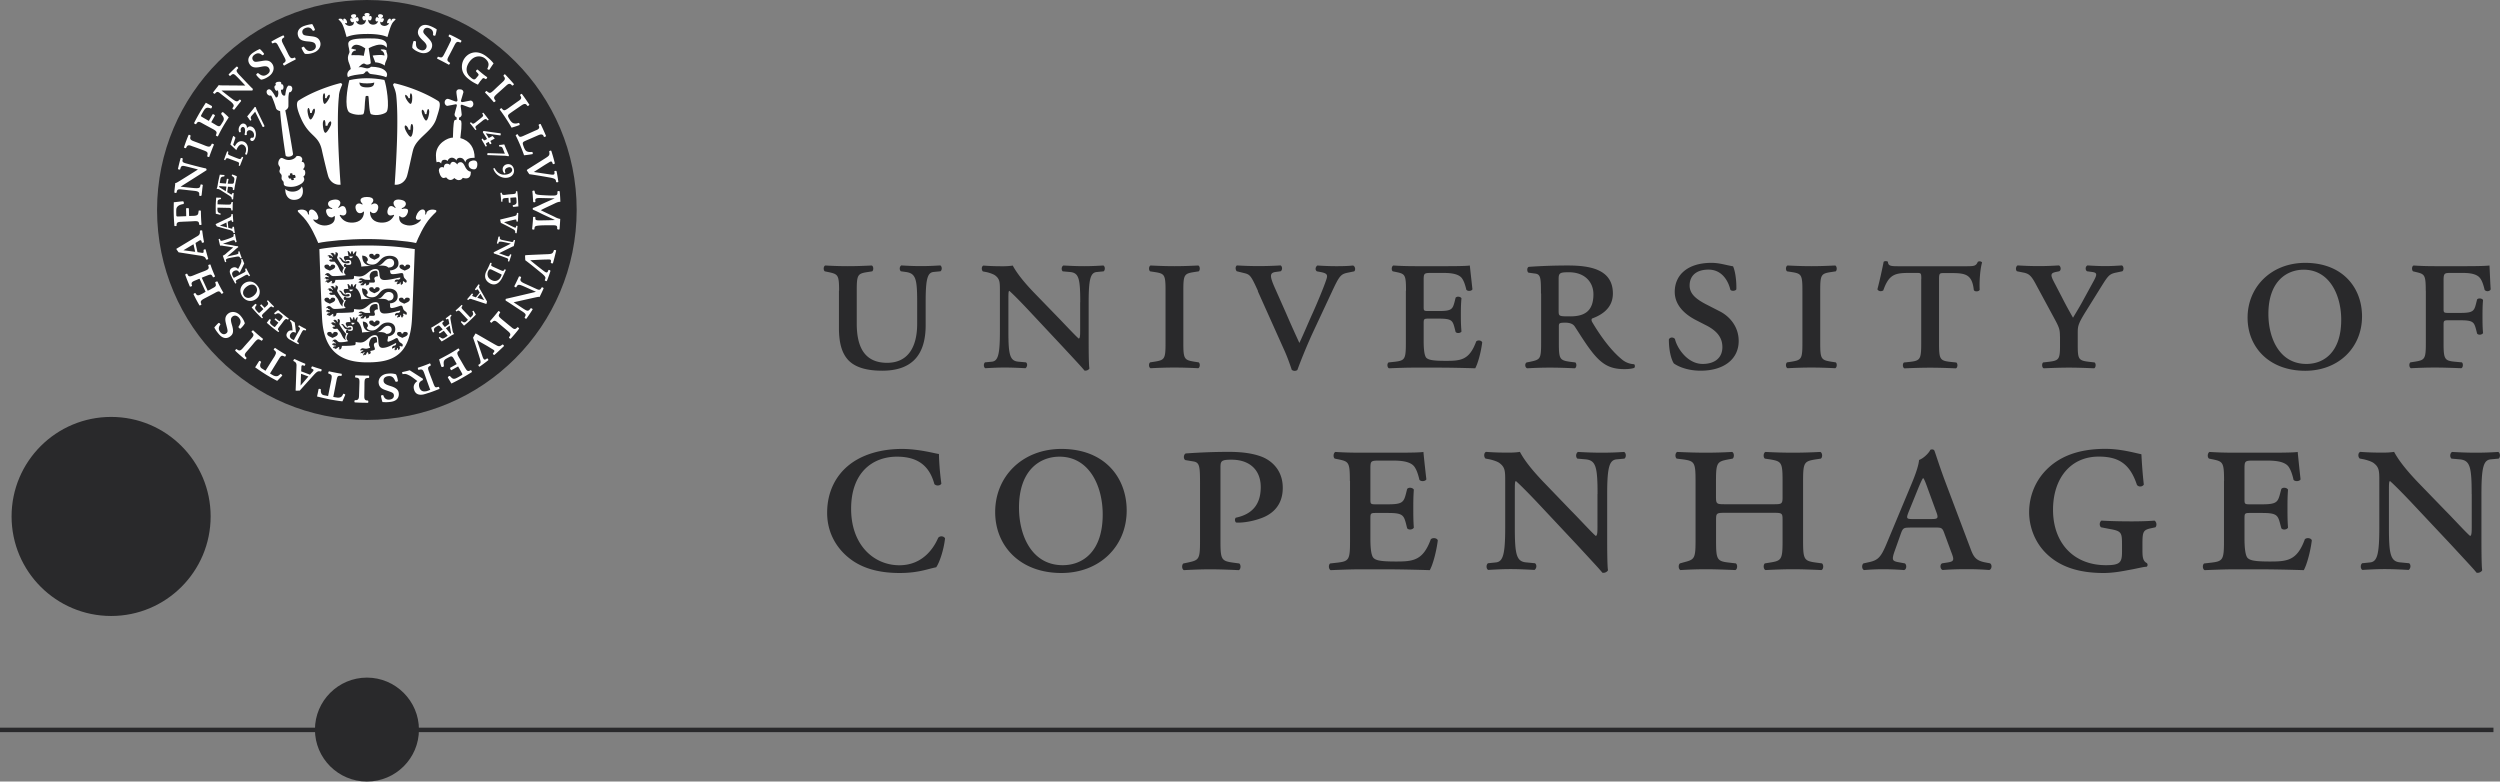 <svg xmlns="http://www.w3.org/2000/svg" width="332.68" height="104"><rect width="100%" height="100%" fill="#808080" stroke="none"/><path fill="#29292b" d="M0 96.83h331.81v.6H0zm76.74-68.88c0 15.43-12.51 27.93-27.91 27.93S20.9 43.38 20.9 27.95 33.39 0 48.83 0s27.91 12.53 27.91 27.95zM28.03 68.72c0 7.32-5.93 13.25-13.24 13.25S1.54 76.04 1.54 68.72s5.94-13.24 13.25-13.24 13.24 5.92 13.24 13.24z"/><path fill="#29292b" d="M55.75 97.09c0 3.82-3.11 6.91-6.92 6.91s-6.92-3.09-6.92-6.91 3.11-6.92 6.92-6.92 6.92 3.11 6.92 6.92z"/><path fill="#fff" d="M66.86 26.82v-.12c.01-.19.04-.31.37-.34.07 0 .36-.03.44-.03 0 .07.04.58.04.63.07.03.16.02.24 0 0-.05-.04-.56-.04-.64.07-.01.62-.05.68-.05.06 0 .1 0 .12.11 0 .11.03.29.03.51 0 .36-.37.39-.49.41-.04.08-.01.16.04.23.17 0 .51-.05.69-.06-.03-.87-.06-1.32-.14-2.01-.05-.02-.15-.02-.19.01v.08c.02.24-.16.25-.44.28-.17.01-.55.04-.92.09-.42.06-.46-.02-.51-.2v-.06c-.06-.03-.15 0-.19.02.05.36.08.74.11 1.15.04.03.15 0 .18 0zM35.52 40.07s.05.06.07.1c.11.13.16.27-.06.49-.05.04-.26.24-.31.3-.05-.04-.39-.41-.43-.46a.31.31 0 0 0-.18.16c.04.03.39.4.44.47-.05.05-.44.43-.5.47-.05.04-.09.06-.16-.01-.07-.06-.2-.19-.34-.37-.24-.28.03-.54.1-.63-.02-.09-.08-.13-.17-.16-.13.12-.36.35-.49.49.58.65.86.96 1.37 1.44.05-.01.12-.07.13-.13-.02-.02-.03-.04-.06-.06-.16-.18-.03-.3.16-.5.13-.11.4-.37.67-.64.3-.3.37-.28.51-.16.03.02.03.02.06.06.06-.03.12-.1.13-.15-.27-.25-.52-.52-.8-.82-.05 0-.12.09-.15.12zm31.51-10.49c.74-.18.81-.21 1.4-.34.21-.04.29-.06.29.12v.09c.05.05.16.05.19.02.03-.34.05-.7.06-1.1a.13.13 0 0 0-.19-.01c0 .03 0 .08-.01.13-.05.17-.11.21-.38.28-.14.04-1.76.43-1.8.44-.03 0-.03.03-.03.05 0 .02.07.29.09.4.53.25 1.29.65 1.6.82.3.16.31.28.31.38v.12c.04.06.14.08.19.04.04-.24.1-.69.12-.93-.02-.06-.14-.06-.19-.02v.1c-.03.12-.06.18-.32.05-.4-.18-.89-.43-1.29-.65zm-4.5-13.19s.1-.12.15-.12l.1.1c.16.13.21.14.53-.1.19-.16.58-.46.72-.58.15-.13.35-.26.22-.45-.03-.04-.06-.08-.07-.11 0-.06.09-.13.14-.13.26.31.54.68.71.91 0 .05-.1.12-.15.11-.04-.05-.07-.07-.08-.09-.17-.17-.33-.05-.53.09-.25.22-.58.46-.72.58-.27.2-.33.27-.24.46.02.03.07.1.09.14 0 .04-.1.11-.15.1-.22-.31-.5-.65-.73-.93zm-30.59 5.68c-.06.01-.15-.02-.18-.07a.43.43 0 0 0 .04-.14c.04-.19.02-.26-.37-.39-.24-.09-.7-.26-.88-.33-.18-.06-.39-.18-.51.04-.02.04-.03.09-.05.12-.05.03-.16-.01-.17-.06.14-.42.3-.84.4-1.08.06-.04.15.02.18.06-.03.05-.03.08-.04.11-.07.23.12.31.35.39.31.13.69.28.88.35.31.12.41.13.52-.04.02-.03.05-.12.07-.15.06-.02.16.02.18.08-.09.24-.32.82-.43 1.1zm32.16-3.49c0-.08.07-.15.14-.13.02.04.04.07.07.09.02.04.09.18.23.11.14-.08.21-.11.27-.15-.06-.13-.34-.57-.55-.88 0-.07.03-.14.08-.19.05 0 2.14.31 2.27.31.03.08.03.2-.02.28-.11 0-1.81-.25-1.95-.28.15.22.34.53.39.64.09-.05.34-.18.48-.27.03 0 .04 0 .06.02.06.06.14.15.25.27 0 .02 0 .04-.02.06-.15.08-.46.25-.56.3.05.08.16.3.16.3 0 .08-.15.15-.22.12 0 0-.12-.23-.15-.3-.05.03-.21.11-.29.16-.11.06-.04.19-.01.24.02.04.04.08.06.13-.02.05-.11.1-.18.08-.15-.3-.3-.54-.52-.91zm.79 2.07c-.05-.04-.08-.2.02-.27.1 0 2.08.06 2.27.07-.1-.24-.24-.62-.31-.76-.08-.15-.18-.16-.29-.18h-.11c-.05-.04-.08-.15-.02-.22.11 0 .54-.05.65-.08.03.08.07.16.1.24.03.08.33.77.38.88.05.11.12.27.16.35-.03.04-.05.06-.08.12-.16-.04-.3-.06-.39-.07-.1 0-2.16-.09-2.36-.09zM35.2 16.77c-.02.07-.14.16-.25.12-.04-.09-.92-1.86-1-2.03-.15.2-.43.49-.53.63-.08.14-.05.25-.01.35.02.03.03.05.04.09 0 .05-.08.14-.17.11-.06-.09-.32-.47-.39-.54.05-.08.11-.13.16-.2.05-.05.52-.65.61-.75.08-.1.18-.23.23-.32.05.01.08.02.15.03.04.16.09.29.13.37.04.1.94 1.95 1.03 2.14zm30.44 5.69c.02-.06.11-.11.17-.09.13.21.3.51.63.7.32.19.66.22 1.06.13.38-.1.76-.37.63-.71-.13-.33-.45-.24-.57-.19-.4.14-.41.42-.31.65 0 .08-.06.13-.13.11-.03-.04-.18-.15-.22-.41-.08-.46.27-.71.45-.76.53-.17.88.14 1 .51.16.47-.02 1.07-.74 1.23-.84.19-1.71-.38-1.96-1.17zm1.08 14.2-.06.14c-.24.53-.73.74-1.22.48-.43-.21-.52-.46-.56-.7-.02-.16 0-.32.09-.5.07-.15.11-.21.19-.23.09-.04.21 0 .36.08 0 0 1.14.56 1.18.57.04.02.06.05.04.16zm.41-.81s-.03.08-.07.12c-.07.09-.13.13-.45-.02l-.97-.44c-.3-.15-.3-.17-.25-.35l.03-.11c-.02-.09-.11-.1-.18-.06l-.2.46-.26.53c-.28.48-.42 1.2.32 1.67.6.39 1.28.24 1.76-.76.18-.37.31-.65.44-.94.02-.08-.1-.13-.16-.1zm-4.28 5.6c.04.05.08.14.1.23.04.11-.03.27-.14.38-.04.04-.13.12-.22.21 0-.02-.76-.81-.94-1-.26-.27-.28-.33-.16-.5.01-.02.03-.03.07-.06a.353.353 0 0 0-.13-.14c-.21.21-.58.56-.79.73 0 .06.08.15.12.15.04-.02.07-.05.1-.07.17-.11.24-.05.48.19.11.12.92.97.93.99-.12.12-.23.22-.29.27-.15.13-.31.04-.36.02-.04-.03-.11-.07-.15-.12-.07 0-.13.09-.13.14.05.06.34.39.41.47.65-.53 1.01-.88 1.58-1.47-.02-.03-.28-.46-.3-.51-.08-.01-.15.05-.18.1zm1.58-1.52-.92-.31.42-.53.5.84zm-1.22-1.43c.01.09.11.12.15.12l.06-.06c.12-.12.16-.05.28.13.07.13.12.18.14.24-.07.09-.44.56-.51.64-.08-.02-.09-.04-.26-.09-.16-.06-.29-.09-.18-.24.04-.03.04-.04.06-.06-.01-.07-.1-.13-.15-.12-.1.12-.32.39-.62.73 0 .08.09.14.12.14.03-.03.06-.05.1-.08.17-.15.34-.05.49 0 .16.05 1.77.58 1.79.59.04.01.05 0 .06-.03 0-.04.06-.24.07-.29-.06-.11-.73-1.28-.91-1.59-.19-.31-.15-.38-.12-.48.03-.06.04-.08.04-.11 0-.05-.1-.11-.16-.09-.05.08-.41.59-.46.65zM29.35 28.4c-.07 0-.16-.04-.25-.1-.09-.05-.16-.2-.16-.37v-.3s1.11.03 1.37.03c.37 0 .44.03.46.22v.11c.04.02.14.02.19 0 0-.31 0-.81.03-1.08-.05-.04-.16-.04-.19-.01 0 .04 0 .08-.03.11-.03.2-.12.22-.46.22-.19 0-1.35-.04-1.36-.04 0-.17.01-.32.01-.39.02-.2.19-.25.25-.27.05-.01.11-.03.18-.03.04-.06.03-.16 0-.19-.08 0-.5-.01-.62-.02-.07.85-.08 1.34-.05 2.16.04 0 .53.12.59.14.05-.05.06-.14.03-.2zm-.09 1.62.87-.41.08.66-.94-.25zm1.87.18c-.07-.06-.17-.02-.2 0v.08c0 .18-.08.16-.29.1-.14-.04-.21-.06-.26-.07 0-.11-.07-.69-.08-.8.08-.04.11-.04.26-.12.15-.08.26-.14.29.04 0 .04 0 .05.01.07.05.05.15.03.19-.02-.02-.15-.05-.5-.07-.96-.05-.06-.16-.03-.2 0v.13c-.02.2-.22.27-.36.34-.13.07-1.66.8-1.69.82-.04.02-.04.03-.03.06.02.03.13.21.16.26.11.03 1.39.4 1.74.48.35.12.38.2.43.29.02.05.03.08.03.1.04.04.16.02.2-.04-.04-.1-.12-.7-.12-.79zm2.52 9.23c-.28.18-.52.25-.75.2a.66.66 0 0 1-.44-.3c-.1-.15-.14-.32-.1-.52.04-.26.25-.52.54-.72.49-.32.92-.29 1.18.08.32.49-.03.98-.43 1.26zm.64-1.36c-.21-.31-.51-.52-.83-.58-.31-.06-.63 0-.92.19-.28.19-.46.46-.53.77-.06.32.03.66.24.99.43.64 1.17.79 1.78.38.27-.18.45-.44.51-.74.07-.34-.01-.7-.25-1.02zm4.14 4.33s-.05.12-.11.14c-.03-.02-.04-.02-.07-.03-.17-.1-.25-.1-.52.23-.18.26-.41.55-.56.74-.16.22-.27.35-.09.51.03.03.05.04.07.05 0 .05-.07.14-.11.15-.37-.26-.95-.71-1.54-1.24.09-.12.27-.36.36-.47.09 0 .16.04.19.11-.03.05-.06.1-.09.19-.02.08-.05.21.08.35.13.14.33.28.41.34.09.07.13.04.17 0 .04-.05.38-.48.43-.53-.08-.06-.46-.38-.51-.41.02-.07.08-.14.14-.17.05.04.44.36.5.4 0 0 .27-.32.29-.35.22-.27.17-.33-.03-.5-.08-.06-.14-.1-.18-.14-.18-.12-.31-.11-.5 0-.07.03-.1.05-.13.07a.184.184 0 0 1-.14-.17c.05-.04.42-.35.52-.41.39.34.89.75 1.43 1.15zm-6.75-8.89s.13-.09.19-.05c.11.37.17.54.29.84 0 .05-.09.11-.18.07-.02-.04-.02-.05-.04-.08-.07-.11-.1-.19-.48-.13-.22.04-.89.16-1.01.19-.22.06-.45.12-.37.36.02.05.02.05.03.1-.02.05-.09.09-.17.06-.1-.3-.19-.54-.29-.85.11-.04.21-.09.38-.23.19-.19.75-.63 1-.86-.2-.05-1.2-.2-1.26-.2-.15-.04-.33-.06-.48-.04-.04-.15-.15-.59-.2-.85.03-.05.14-.08.18-.03.01.04.02.06.03.08.03.14.07.2.35.12.31-.09.78-.24 1.03-.35.3-.13.43-.17.4-.33v-.14c.04-.05.14-.07.19-.04.09.5.15.74.22 1.03-.03.04-.13.08-.18.05-.02-.03-.02-.07-.03-.09-.07-.16-.07-.23-.43-.12-.31.11-1 .36-1.19.41.26.05.97.16 1.34.23.39.09.52.09.66.11.03.03.05.09.04.13-.06.03-.26.18-.5.41-.26.23-.88.74-.99.84.26-.07.89-.21 1.09-.25.26-.06.48-.11.42-.3m34.63-2.11s.14-.04.18.03c0 .02-.02.08-.02.11-.02.17.07.26.42.32.3.07.67.14.92.19.24.06.42.12.48-.09 0-.03.03-.06.03-.1.05-.03.14-.02.18.02-.03.16-.11.49-.15.67 0 .04-.02.07-.02.12-.05 0-.09.02-.21.07-.06.03-1.57.77-1.75.87.16.06.75.27.91.33.31.1.41.14.51-.08.01-.03.03-.08.04-.1.06-.02.15 0 .18.05-.09.32-.21.66-.29.89-.06.04-.15-.02-.18-.07 0-.02.03-.06.03-.1.05-.16 0-.23-.37-.35-.25-.09-1.38-.52-1.51-.54a.271.271 0 0 1-.03-.16c.31-.16 2.17-1.09 2.28-1.15-.15-.04-.89-.2-1.12-.24-.37-.05-.46-.03-.52.13-.02.06-.02.08-.03.11-.07.02-.15 0-.19-.06.06-.21.18-.72.21-.87zm-37.2-6.68s.05-.05.1-.04c.11.01.76.04.87.06 0 .14-.07.52-.08.61-.2-.12-.79-.49-.84-.53-.05-.02-.05-.06-.05-.09zm-.25.33c.09-.02.27.04.46.16.03.03 1.08.68 1.27.81.19.14.19.22.2.27v.11c.06.07.15.06.2 0 0-.09.04-.47.07-.75-.02-.08-.14-.08-.19-.04-.01.05 0 .06-.03.12-.02.06-.08.08-.18.03-.09-.06-.37-.23-.46-.28 0-.1.09-.64.1-.72.08 0 .39.02.44.03.25.05.21.21.2.25v.1c.03.07.15.08.19.03.1-.6.18-1.04.35-1.79-.26-.15-.51-.21-.58-.25-.09.01-.11.14-.08.2.06.03.1.05.12.07.21.13.22.29.2.45-.02.11-.03.15-.05.32-.05.19-.17.2-.37.19-.17 0-.39-.01-.46-.01l.11-.62s-.14-.04-.22-.02l-.12.62c-.09 0-.65-.05-.76-.06-.08 0-.06-.05-.05-.1 0-.05.03-.22.07-.43.05-.26.19-.29.27-.32.05-.01.14-.02.22-.03.09-.07.06-.17.01-.2-.14 0-.42-.03-.58-.04-.12.53-.2.85-.27 1.3-.04.27-.06.33-.14.56 0 .03.02.05.06.05zM59.99 44.4s-.07 0-.1-.04c-.07-.09-.48-.59-.55-.68.13-.09.43-.3.51-.35.03.22.16.91.18.97.01.05-.02.08-.04.1zm.4-.02c-.08-.06-.15-.25-.18-.47 0-.03-.24-1.27-.27-1.48-.03-.23.03-.28.06-.33.02-.02.05-.05.07-.08.02-.09-.05-.15-.13-.13-.07.05-.37.28-.61.46-.03.07.04.16.11.16.04-.02.05-.03.1-.06.06-.03.13 0 .15.11.02.11.09.43.1.53-.07.06-.53.38-.59.43 0 0-.21-.24-.28-.34-.14-.21.02-.3.04-.32 0 0 .03-.02.08-.05.03-.07-.04-.17-.11-.17-.51.34-.87.59-1.55.97.07.29.18.51.22.6.07.05.19-.01.19-.09 0-.06-.02-.11-.03-.13-.05-.25.07-.36.2-.45.09-.06.13-.08.27-.17.16-.1.25-.03.39.13.1.11.26.29.3.34-.1.06-.44.3-.52.35 0 .06.05.14.12.18.1-.06.42-.28.54-.35.06.08.4.51.48.61.05.05 0 .07-.04.1s-.18.13-.35.23c-.23.14-.34.07-.42.02-.06-.02-.11-.07-.18-.13-.11-.02-.16.07-.15.13.09.11.25.33.38.46.47-.27.75-.45 1.14-.7.21-.14.27-.17.49-.28.02 0 .02-.04 0-.06zm-29.28-7.4c.38-.21 1.07-.56 1.24-.65.31-.16.37-.21.3-.41a.564.564 0 0 0-.04-.12c.03-.05.12-.09.17-.08.13.27.35.69.5.94-.03.04-.12.1-.18.1a.193.193 0 0 0-.05-.09c-.12-.15-.18-.16-.51.02-.23.13-.67.38-.83.45-.34.19-.37.23-.29.41.02.04.02.06.04.09-.02.05-.12.1-.16.09-.2-.35-.46-.84-.5-.94-.05-.09-.1-.2-.14-.3-.11-.26-.18-.67.3-.87.31-.13.53-.02.72.18.11-.2.26-.45.35-.69.09-.25.12-.32.07-.49 0-.01 0-.03-.02-.07.02-.06.11-.09.17-.08.03.06.13.33.25.59-.1.23-.52 1.06-.58 1.19h-.09c-.06-.11-.18-.26-.35-.27a.55.55 0 0 0-.33.08c-.08.04-.19.12-.24.25-.05.12 0 .28.03.36.04.08.07.15.12.21.02.05.04.08.05.1zm7.99 8.29c.2-.4.58-1.06.67-1.22.18-.3.19-.38.03-.51a.7.7 0 0 0-.1-.08c-.02-.06.05-.14.1-.17.25.16.68.38.94.51 0 .06-.05.16-.09.19-.04-.02-.07-.03-.09-.04-.19-.06-.24-.03-.43.3-.12.23-.35.68-.43.82-.17.35-.2.4-.02.52.04.02.06.03.09.05.02.04-.04.15-.09.17-.36-.18-.84-.45-.93-.51-.1-.05-.19-.11-.28-.16-.23-.17-.52-.47-.23-.9.18-.27.43-.3.69-.25-.02-.23-.03-.52-.09-.77-.05-.26-.07-.34-.19-.45-.01 0-.02-.02-.06-.05 0-.07.05-.13.1-.16.04.03.29.2.53.35.05.25.15 1.17.16 1.32-.02.01-.04.03-.07.04-.11-.06-.29-.12-.44-.04-.12.08-.18.17-.23.24a.51.51 0 0 0-.06.34c.04.13.15.24.22.29.08.04.15.09.21.11.06.04.08.04.1.05zm-6.48-24.81c.03-.07.34-.71-.12-1.1-.45-.38-.83.07-1.05.62-.16-.16-.69-.65-.79-.75.02-.09.33-1.05.37-1.14.12.04.25.14.3.25-.05.15-.28.85-.3.92.05.06.16.16.22.21.1-.2.35-.66.83-.68.75-.02 1.17.78.77 1.77-.07.04-.19.04-.22-.09zm-.81-2.91a.898.898 0 0 1 .09-.79c.11-.18.26-.31.44-.32.17-.03.56.15.52.62.16-.21.33-.26.5-.23.05 0 .57.08.68.86.08.48-.18 1-.41 1.07-.25.06-.46-.21-.23-.4.11-.08.25.02.33-.08.1-.12.15-.55-.15-.81-.16-.12-.47-.25-.67 0-.07.09-.1.22-.05.43-.1.13-.26.1-.32 0 .04-.16.12-.46.05-.75-.04-.21-.27-.35-.45-.17-.17.16-.11.44-.08.53-.04.1-.16.12-.24.07zm26.36-9.74c-.01-.07.06-.23.13-.27.05.03.12.05.17.06.32.09.4.08.69-.49.19-.37.55-1.07.67-1.34.14-.28.36-.6.02-.82-.05-.03-.09-.05-.14-.08-.04-.08.05-.26.12-.28.61.28 1.19.59 1.56.81.04.09-.06.25-.14.27-.07-.03-.1-.05-.14-.06-.35-.14-.49.13-.67.48-.25.49-.55 1.07-.69 1.33-.26.47-.29.63-.03.83.04.04.11.07.17.12.02.06-.08.21-.17.25-.37-.22-1.08-.58-1.54-.81zm6.37 4.52a.4.4 0 0 1 .21-.23c.06.05.11.1.16.13.25.19.34.21.8-.22.3-.29.87-.82 1.09-1.02.23-.22.54-.45.29-.77-.04-.05-.05-.07-.09-.12 0-.09.13-.23.2-.22a30 30 0 0 1 1.18 1.3c.02.1-.13.21-.23.2-.05-.05-.08-.08-.1-.11-.29-.25-.51-.04-.79.22-.41.37-.89.8-1.12 1-.39.36-.48.49-.3.76.03.05.07.11.12.16-.01.08-.16.19-.25.19-.27-.32-.81-.95-1.18-1.29zm1.79 29.06c.08 0 .21.12.24.18-.04.05-.08.11-.1.16-.16.28-.16.37.33.78.32.26.92.77 1.16.95.24.2.5.48.78.2.04-.05.07-.07.11-.12.09 0 .22.11.23.19-.42.56-.84 1.03-1.12 1.34-.09.03-.23-.11-.23-.19.05-.07.07-.09.1-.13.21-.32-.04-.51-.33-.76-.42-.36-.92-.77-1.15-.97-.41-.36-.55-.42-.8-.21-.04.03-.08.09-.14.14-.08 0-.21-.12-.21-.22.29-.31.83-.96 1.12-1.34zm-17.24 8.59c.05.08.05.25 0 .31-.06 0-.13 0-.19.01-.32.05-.39.1-.4.75 0 .42-.01 1.2-.02 1.5 0 .31-.05.7.33.74.06 0 .1.01.16.02.06.06.06.24 0 .29-.67 0-1.31-.02-1.76-.05-.08-.06-.05-.24.02-.3h.15c.39-.03.39-.34.4-.73.02-.54.04-1.19.05-1.5.02-.54-.02-.69-.34-.76-.05 0-.13 0-.2-.03-.06-.06-.04-.23.03-.29.43.03 1.27.05 1.75.04zm-14.1-4.87c-.01.09-.12.22-.19.24a.492.492 0 0 0-.15-.1c-.29-.16-.36-.17-.79.31-.26.33-.76.91-.96 1.14-.2.23-.49.51-.2.79.04.05.06.08.11.12.01.08-.11.22-.19.22-.52-.42-1.01-.85-1.32-1.16-.02-.09.11-.22.2-.22.05.06.08.08.12.1.32.22.52-.02.77-.31.36-.42.79-.89 1-1.13.35-.39.43-.54.23-.79-.04-.04-.1-.09-.15-.15 0-.08.12-.2.22-.21.31.3.93.84 1.32 1.14zm-7.13-24.22c-.09.02-.25-.03-.29-.1 0-.06.04-.13.04-.18.04-.32.03-.4-.57-.62-.4-.15-1.12-.42-1.41-.51-.29-.11-.63-.29-.81.08-.02.05-.04.09-.06.14-.08.05-.25-.02-.28-.09.22-.67.44-1.25.62-1.66.07-.04.24.04.27.12-.03.08-.04.11-.04.15-.1.38.2.48.55.61.51.19 1.12.42 1.4.54.51.2.65.2.82-.07.03-.05.05-.12.09-.17.07-.03.24.04.28.12-.18.4-.47 1.18-.63 1.64zM68.08 17c-.55-.99-1.27-2-1.58-2.42a.38.38 0 0 1 .24-.19c.04.06.08.1.11.13.21.23.32.21.82-.14.33-.24 1.01-.72 1.22-.87.25-.17.61-.36.4-.7-.03-.06-.05-.09-.08-.14 0-.09.16-.19.23-.18.41.54.76 1.08 1 1.43 0 .09-.13.18-.25.18-.04-.06-.07-.09-.09-.12-.22-.3-.54-.07-.82.12-.44.31-.86.59-1.23.85-.43.31-.52.37-.39.67.02.05.11.19.19.34.09.13.23.31.39.4.15.09.4.08.49.07.08-.01.22-.05.29-.08.06.03.18.11.11.29-.24.09-.6.22-1.06.35zm1.66 3.67c-.36-1.07-.9-2.24-1.12-2.66.05-.08.21-.15.27-.15.03.06.06.11.08.15.17.26.29.26.84 0 .37-.16 1.15-.51 1.39-.62.29-.12.66-.23.53-.61a.843.843 0 0 1-.06-.14c.03-.09.19-.17.27-.14.3.61.55 1.19.72 1.59-.02.08-.18.16-.28.12-.04-.06-.04-.1-.05-.12-.17-.34-.52-.17-.83-.04-.49.22-.96.42-1.4.61-.48.21-.58.25-.51.58.02.05.07.22.13.37.06.14.16.36.29.47.15.12.39.15.5.15.06 0 .22 0 .29-.02.06.04.16.15.06.3-.25.04-.65.11-1.12.15zM54.87 6.37c-.02-.34.09-.69.17-.91.08-.02.24 0 .32.08 0 .34-.1.88.57 1.11.43.15.68-.03.79-.26.15-.34-.03-.62-.45-1-.61-.58-.69-.91-.65-1.21.06-.41.45-1.15 1.55-.75.53.2.79.38.94.47.01.1-.11.63-.18.83-.12.05-.22.02-.31-.07 0-.09.15-.63-.45-.88-.54-.23-.77.11-.82.29-.08.28.06.4.51.87.36.39.81.78.59 1.43-.21.59-.88.87-1.6.61-.71-.25-.98-.61-.98-.61zM52.7 49.83c.16.29.22.66.26.88-.05.07-.22.12-.33.07-.15-.29-.3-.82-1-.72-.45.07-.6.32-.59.58 0 .37.3.54.86.71.79.23 1.01.49 1.12.76.13.4.11 1.24-1.07 1.37-.55.07-.86.03-1.05.02-.05-.1-.18-.61-.2-.83.06-.09.18-.11.31-.07.03.07.15.63.79.58.59-.05.65-.43.61-.63-.05-.28-.23-.33-.86-.55-.49-.17-1.07-.31-1.16-1.01-.08-.62.39-1.18 1.15-1.26.75-.1 1.16.09 1.16.09zm-20.13-6.79c-.16.3-.42.55-.59.71-.09-.02-.21-.13-.26-.24.18-.29.52-.72.06-1.25-.31-.33-.62-.3-.82-.15-.3.22-.27.54-.1 1.11.24.78.16 1.12-.02 1.35-.27.33-.96.79-1.72-.11-.36-.42-.51-.7-.6-.87.04-.08.41-.49.57-.62.12 0 .2.08.24.22-.04.07-.43.47-.04.98.37.47.72.29.86.16.21-.2.14-.38-.02-1.02-.12-.52-.33-1.08.19-1.54.47-.41 1.19-.32 1.69.25.5.58.57 1.03.57 1.03zm5.24-34.32c-.09-.04-.17-.18-.15-.26.05-.03.1-.08.15-.1.24-.21.29-.29-.02-.85-.2-.37-.57-1.04-.71-1.31-.15-.28-.29-.65-.65-.48-.06.02-.1.03-.15.06-.09-.02-.17-.19-.15-.26.58-.34 1.13-.62 1.55-.81.1 0 .17.19.14.26-.07.04-.1.06-.13.08-.31.22-.17.48 0 .83.26.49.55 1.07.68 1.35.25.46.36.58.66.49.05-.02.11-.05.19-.07.07.03.14.18.12.27-.39.19-1.09.55-1.54.82zm2.77-1.55c-.22-.24-.37-.58-.46-.8.06-.07.2-.16.32-.15.22.27.47.75 1.13.51.43-.16.51-.47.44-.71-.08-.36-.4-.45-.97-.5-.83-.05-1.11-.25-1.27-.51-.21-.36-.38-1.18.74-1.57.54-.18.85-.2 1.03-.24.07.08.32.56.37.76-.05.11-.15.15-.29.13-.04-.06-.28-.58-.89-.39-.57.17-.54.57-.46.75.11.26.3.27.95.35.52.07 1.12.07 1.37.73.21.58-.15 1.23-.86 1.48-.71.26-1.15.15-1.15.15zm-5.84 3.43c-.28-.17-.51-.46-.65-.64.02-.1.14-.22.25-.24.28.2.67.58 1.24.16.37-.25.37-.56.23-.78-.18-.32-.51-.33-1.08-.21-.8.18-1.12.06-1.35-.15-.3-.29-.68-1.02.27-1.71.47-.32.76-.43.92-.51.09.05.46.45.57.63-.02.11-.1.19-.24.2-.06-.05-.43-.46-.96-.12-.51.31-.37.68-.24.83.18.23.36.18 1.01.08.51-.08 1.09-.24 1.5.33.38.51.21 1.22-.41 1.67-.62.45-1.06.46-1.06.46zm34.33 26.2c.11-.05.23 0 .28.12-.01.03-.05.12-.07.17-.09.24.02.41.53.64l1.38.63c.36.16.62.34.8.03.03-.04.06-.08.09-.15.09-.02.22.03.26.12-.07.2-.32.72-.45.98-.03.05-.04.1-.06.17-.09-.02-.17-.01-.39.03-.08.01-2.77.61-3.09.69l1.31.86c.44.27.6.38.85.07.03-.04.08-.11.11-.14.11-.01.23.05.26.15-.27.44-.61.93-.83 1.24-.1.04-.22-.08-.24-.17.03-.04.05-.09.08-.14.12-.24.08-.35-.44-.69-.36-.23-1.97-1.32-2.14-1.39-.04-.06-.04-.16 0-.25.55-.12 3.81-.88 4.01-.94-.23-.1-1.34-.61-1.7-.76-.54-.23-.69-.22-.83 0-.05.07-.06.11-.1.16-.1.02-.22-.04-.25-.15.16-.3.52-1.05.62-1.29zM26.81 26.01a.2.2 0 0 1-.3 0c0-.04.01-.14.01-.19 0-.26-.17-.38-.72-.43-.5-.05-1.09-.12-1.49-.16-.4-.04-.69-.11-.78.23 0 .05-.02.09-.03.17-.08.06-.22.06-.3-.02 0-.21.08-.78.11-1.07v-.17c.1-.01.17-.04.36-.15.08-.04 2.4-1.48 2.67-1.67-.27-.07-1.24-.33-1.51-.39-.51-.12-.69-.16-.81.21 0 .04-.03.12-.05.18-.1.04-.24.01-.29-.07.11-.5.25-1.08.36-1.43.07-.06.25-.01.28.07 0 .04-.02.11-.03.16-.04.28.04.36.64.51.41.12 2.29.61 2.47.62.06.04.1.14.08.24-.47.31-3.27 2.08-3.45 2.19.26.03 1.45.16 1.83.19.58.04.72-.01.79-.26.02-.11.02-.14.03-.2.1-.04.23-.03.31.06-.06.33-.14 1.17-.17 1.41zm4.37-11.43a.205.205 0 0 1-.25-.18c.02-.03.07-.11.1-.15.15-.22.06-.41-.36-.76-.4-.31-.87-.67-1.19-.92-.31-.25-.52-.48-.77-.22-.04.04-.07.07-.12.13-.1 0-.21-.08-.24-.17.13-.18.48-.63.67-.86.04-.03.05-.08.09-.14.1.04.17.05.38.05.09 0 2.82.03 3.15.02-.2-.21-.87-.94-1.08-1.14-.36-.36-.5-.5-.78-.26-.03.04-.1.09-.14.12-.1 0-.2-.11-.21-.21.36-.36.79-.79 1.06-1.03.11-.01.21.13.21.22l-.11.11c-.17.21-.16.33.27.79.3.3 1.62 1.74 1.78 1.83.01.07 0 .17-.07.24h-4.09c.19.16 1.13.9 1.45 1.13.47.34.62.38.82.2.07-.06.09-.09.13-.13.1 0 .21.08.21.2-.22.26-.74.92-.89 1.12zm-2.26 22.88c-.09-.02-.25.05-.29.11.03.06.06.12.06.18.11.32-.02.41-.49.65-.12.08-.31.18-.56.29l-.79-1.73c.22-.1.43-.18.59-.24.58-.24.67-.24.83.04.02.03.05.08.07.14.08.01.22-.05.28-.13-.21-.46-.49-1.15-.61-1.56-.09-.03-.27.02-.3.09.01.07.03.13.05.19.06.27-.07.39-.58.59-.27.1-.89.34-1.4.55-.33.13-.62.27-.8-.05 0-.03-.02-.07-.06-.14-.1-.04-.25.03-.27.13.14.4.37.98.62 1.57.07.02.25-.03.29-.11-.02-.06-.02-.07-.04-.13-.11-.33.13-.45.54-.61.1-.04.28-.12.49-.2l.81 1.74c-.16.09-.31.19-.47.27-.32.16-.6.34-.8.03-.03-.03-.04-.05-.07-.12-.11-.03-.26.06-.27.14.19.39.47.95.8 1.5.06.01.24-.06.26-.15-.03-.05-.03-.06-.05-.12-.14-.31.08-.46.46-.67.24-.12.97-.51 1.33-.7.53-.3.63-.3.83-.04.02.04.05.08.09.13.08 0 .21-.07.26-.15-.25-.41-.62-1.1-.79-1.49zm34.95-26.59c-.1.13-.18.25-.27.4-.29-.14-.72-.33-1.23-.74-.46-.36-.95-.88-.9-1.76.04-.79.55-1.42 1.16-1.67.79-.32 1.55-.02 2.11.42.66.52.85.81.94.92-.18.26-.37.53-.56.84-.1.02-.25-.04-.27-.12.06-.15.17-.37.16-.62-.02-.26-.16-.5-.47-.76-.37-.3-1.37-.6-2.13.53-.71 1.09-.04 1.76.17 1.94.13.12.17.16.27.22.21.15.34.12.49-.04.07-.08.11-.14.21-.25.18-.22.19-.24 0-.46-.1-.1-.16-.17-.21-.23 0-.09.09-.23.22-.23.44.39.93.79 1.27 1.01.02.07-.1.26-.18.26-.07-.02-.09-.05-.14-.07-.16-.08-.23-.12-.42.13-.13.17-.19.22-.22.26zm-34.88 7.27c-.07.02-.2-.04-.27-.13.03-.06.04-.07.04-.11.12-.29.11-.44-.48-.75-.44-.24-.97-.52-1.29-.7-.39-.22-.61-.37-.82-.04-.04.06-.06.08-.08.12-.09 0-.23-.08-.27-.14.31-.64.9-1.69 1.57-2.72.22.12.62.33.82.45.01.13-.03.26-.13.32-.08-.03-.18-.07-.32-.09-.14-.03-.34-.04-.54.22-.18.25-.35.59-.43.73-.08.15-.03.2.06.24.08.06.83.48.94.55.51-.9.51-.89.53-.91.12.03.24.1.29.19l-.5.89s.55.32.62.37c.48.29.54.19.77-.18.08-.12.14-.23.19-.3.16-.31.1-.51-.11-.79-.08-.1-.12-.14-.14-.19 0-.11.09-.25.23-.25.09.06.66.56.77.71-.45.67-1.04 1.65-1.45 2.53zm31.99 28.22c.08.02.17.15.17.26-.05.03-.05.04-.09.07-.25.19-.3.33.04.91.26.43.55.94.74 1.27.24.38.35.62.69.44.06-.04.09-.04.12-.07.08.04.15.19.15.27-.6.38-1.63 1-2.73 1.53-.13-.22-.35-.59-.48-.8a.3.3 0 0 1 .28-.21c.05.06.12.15.22.23.11.11.28.22.57.09.28-.12.61-.33.75-.41.15-.08.13-.15.08-.24-.04-.09-.47-.84-.53-.94l-.91.51a.494.494 0 0 1-.16-.32l.89-.5-.35-.63c-.27-.5-.38-.45-.75-.25-.14.07-.25.14-.32.18-.29.17-.35.38-.31.74 0 .12.02.18.03.23-.06.08-.2.16-.33.1-.07-.14-.26-.75-.31-1 .71-.36 1.66-.86 2.54-1.45zm10.05-23.47c1.03-.65 1.14-.75 1.96-1.24.29-.18.41-.25.52.02.03.06.04.1.04.15.09.05.25 0 .28-.09-.13-.54-.28-1.08-.47-1.66-.11-.07-.24.02-.28.07 0 .06.03.12.03.19.03.3-.05.4-.41.64-.2.14-2.5 1.57-2.54 1.61-.06.04-.05.1-.04.12.03.04.22.35.32.48.95.13 2.31.37 2.86.47.54.11.64.23.67.38.02.08.02.13.03.19.09.06.26.05.3-.03-.06-.42-.15-1.02-.24-1.41-.08-.07-.26-.05-.3.03.01.05.03.11.03.16 0 .2 0 .32-.46.26-.7-.1-1.59-.23-2.32-.35zm-.47 11.74c1.21-.06 1.35-.08 2.31-.1.35-.01.48 0 .45.27-.02.07-.03.12-.03.16.05.08.22.12.29.07.15-.53.29-1.09.43-1.68-.06-.11-.24-.09-.3-.07 0 .05-.03.11-.06.19-.12.27-.25.32-.69.35-.24.01-2.95.12-3.01.14-.05 0-.08.06-.08.1 0 .03.02.4.03.57.77.57 1.84 1.46 2.27 1.81.41.36.45.5.39.66-.03.08-.04.12-.07.18.05.09.21.17.28.11.16-.38.37-.96.48-1.34-.03-.1-.2-.16-.27-.12-.02.06-.04.11-.06.16-.09.17-.16.27-.52 0-.58-.43-1.27-.99-1.84-1.46zm-7.07 10.64c1.04.61 1.18.66 1.99 1.17.29.16.4.24.22.46-.04.05-.08.08-.11.12 0 .11.12.23.19.22.43-.37.84-.76 1.28-1.18.01-.13-.14-.22-.2-.22-.04.04-.09.08-.16.12-.24.17-.38.14-.75-.07-.25-.13-2.53-1.46-2.6-1.49-.05-.03-.1 0-.12.04 0 .03-.2.35-.28.5.32.88.74 2.21.9 2.74.17.53.1.66-.02.76-.06.05-.11.08-.17.11 0 .11.09.26.17.24.34-.24.83-.6 1.15-.86.03-.1-.08-.24-.17-.24-.05.04-.09.08-.13.1-.17.1-.29.14-.45-.29-.23-.67-.52-1.53-.75-2.22zm-6.25 6.57c-.25-.67-.65-1.8-.75-2.08-.18-.52-.28-.63-.59-.58-.06 0-.13.03-.2.04-.07-.04-.12-.21-.08-.29.53-.16 1.11-.38 1.59-.58.07.06.13.21.12.29-.07.02-.12.05-.14.07-.27.15-.29.27-.08.84.14.37.44 1.14.53 1.39.22.58.27.66.58.57.07-.02.1-.03.15-.03.08.02.12.21.11.27-.93.38-1.44.54-1.6.58-.15.06-.34.11-.49.15-.43.1-1.11.11-1.3-.67-.14-.51.1-.85.45-1.1-.3-.22-.66-.52-1.01-.72-.38-.19-.51-.25-.77-.22-.03 0-.1 0-.17.03-.05-.08-.09-.2-.07-.29.08-.01.56-.11 1-.24.23.15 1.51.97 1.77 1.14l-.04.18c-.18.07-.42.22-.48.46-.04.25 0 .41.05.54.04.13.15.33.34.43.21.1.44.06.58.04.14-.04.26-.08.35-.12.1-.04.15-.07.18-.08zM40 51.31l.06-1.57.98.36L40 51.31zm1.55-2.55c-.13.05-.13.22-.12.27.06.03.05.02.12.06.26.12.21.2-.05.49-.16.16-.2.22-.25.29-.17-.08-1-.39-1.17-.45 0-.13 0-.13.02-.41 0-.27 0-.48.28-.37.07.02.09.03.12.05.1-.04.15-.21.11-.29-.23-.08-.75-.31-1.41-.62-.12.04-.18.2-.16.26.05.02.11.06.18.1.31.2.23.51.23.77-.01.25-.1 2.95-.11 3.01 0 .07.02.06.07.07.04 0 .39-.01.48-.01.13-.15 1.57-1.75 1.94-2.16.41-.43.53-.42.7-.41.08 0 .14.02.17.02.09-.04.13-.22.07-.29-.43-.12-1.07-.33-1.21-.39zM24.4 33.31l1.35-.81.22 1.01-1.57-.21zm2.98-.1c-.11-.08-.26.01-.29.05v.13c.03.29-.05.29-.44.22-.23-.04-.3-.04-.37-.06-.04-.18-.24-1.06-.26-1.22l.35-.22c.22-.14.38-.25.46.04.02.06.02.09.03.13.08.06.25 0 .29-.07-.05-.23-.15-.77-.24-1.52-.11-.08-.27-.02-.31.02v.21c0 .38-.3.48-.51.61-.21.12-2.53 1.53-2.59 1.56-.05.04-.04.04-.01.09.01.03.22.32.28.4.19.02 2.3.36 2.86.44.58.09.64.21.73.35.03.07.05.13.07.16.08.05.25-.01.28-.1-.06-.16-.3-1.03-.34-1.22zm43.87-6.36c-.06.09-.22.09-.3.01-.04-.62-.05-.9-.11-1.41.04-.08.19-.13.31-.04 0 .06 0 .11.02.15.05.21.07.33.65.38.38.04 1.44.09 1.65.08.37 0 .75.02.71-.38v-.15c.06-.08.2-.09.3-.03.05.51.07.86.09 1.39-.17 0-.37.04-.68.19-.38.19-1.46.67-1.92.93.29.16 1.75.84 1.84.89.2.11.49.24.74.27-.01.38-.06.95-.09 1.38-.07.06-.26.05-.32-.05.01-.07.01-.09.01-.15-.01-.21-.04-.33-.5-.33-.51 0-1.3-.01-1.73.02-.52.04-.73.06-.78.29-.02.13-.02.13-.03.23-.08.06-.26.04-.3-.04.09-.85.11-1.12.13-1.59.07-.05.24-.04.3.01v.14c.01.19.01.3.59.29.52 0 1.7-.03 2.01-.05-.33-.18-1.42-.65-1.96-.93-.56-.29-.77-.36-.96-.45a.235.235 0 0 1 0-.23c.1-.02.47-.16.96-.4.48-.24 1.72-.78 1.94-.87-.44-.02-1.5-.04-1.85-.05-.41 0-.75-.01-.74.3M45.67 52.4c-.03.1-.1.24-.21.36-.11.12-.36.19-.64.14-.08-.01-.26-.04-.47-.08l.42-2.14c.11-.6.18-.68.49-.67.04 0 .1.02.16.02.06-.06.08-.22.04-.29-.49-.08-1.26-.23-1.68-.33-.08.05-.12.23-.09.29.07.02.13.05.18.07.31.12.31.27.22.8-.06.29-.43 2.13-.43 2.13-.27-.05-.51-.1-.61-.12-.3-.08-.34-.38-.35-.46-.01-.08-.01-.19 0-.3-.08-.09-.25-.1-.31-.04-.02.14-.16.8-.2.98 1.31.33 2.1.49 3.37.65.04-.05.35-.79.39-.88-.06-.1-.22-.14-.3-.12zm-8.36-2.65c-.06.09-.19.2-.32.27-.14.07-.41.06-.66-.08-.08-.04-.23-.14-.4-.24 0 0 .92-1.5 1.13-1.84.32-.53.41-.59.7-.46.04 0 .09.03.16.07.07-.04.14-.18.14-.27-.43-.24-1.1-.65-1.44-.9-.1.02-.21.17-.19.25.05.05.11.08.15.12.22.21.18.36-.09.83-.17.25-1.16 1.84-1.16 1.84-.22-.14-.42-.27-.52-.33-.25-.18-.19-.46-.17-.55.02-.09.06-.18.11-.28-.04-.11-.19-.17-.26-.15-.08.13-.43.7-.54.85 1.11.78 1.79 1.21 2.93 1.8.05-.03.61-.62.68-.69-.01-.12-.15-.21-.23-.22zM26.43 28.02c0 .07 0 .13-.02.19-.03.31-.08.48-.6.51-.11.01-.52.01-.65.02 0 0-.02-1.01-.03-1.01a.474.474 0 0 0-.37 0l.02 1.04c-.12 0-1.03.04-1.13.04-.12 0-.18-.02-.19-.19 0-.16-.02-.4 0-.75.04-.57.76-.69.96-.72.08-.12.05-.24-.04-.36-.3 0-.97.11-1.25.12-.04 1.37 0 2.17.08 3.15.07.04.23.04.29-.02v-.13c.01-.38.29-.38.72-.4.29-.02.89-.03 1.5-.07.68-.05.73.06.78.36.01.05.01.06.03.12.09.04.24.02.29-.03-.06-.59-.08-1.29-.09-1.84-.08-.06-.23-.04-.3-.01zm12.04-16.65c-.3.07-.39.58-.43.77-.04.2-.09.54-.09.54-.03.04-.1.05-.2.04-.16-.04-.29-.27-.32-.45-.04-.13-.04-.27-.04-.35.06.02.13.05.18.02.12-.06.18-.23.15-.46-.02-.11-.07-.21-.15-.26a.199.199 0 0 0-.17 0c.03-.06.04-.12.03-.18a.203.203 0 0 0-.12-.14.533.533 0 0 0-.28-.01h-.04c-.11.01-.2.05-.26.11-.06.05-.08.11-.07.16.02.07.04.12.09.17-.08 0-.14.04-.16.07-.06.06-.09.18-.06.29.05.23.15.36.27.39.08.01.12-.03.18-.08.02.09.04.2.06.36 0 .16-.04.48-.16.57-.05.04-.11.04-.17.03-.01-.02-.27-.47-.27-.47-.23-.33-.4-.61-.64-.61-.11.01-.21.07-.26.14-.1.12-.08.41.08.56.14.14.33.19.45.12.17.29.21.41.39.87.07.22.2.56.26.8.08.25.29.34.56.42 0 .02.12 1.99.73 5.91.04.14.39.18.55.13.19-.03.47-.15.43-.38-.63-3.95-1.04-5.85-1.03-5.76.21-.12.41-.29.42-.57 0-.21.01-.58 0-.94 0-.35.03-.59.1-.9.12.02.26-.04.35-.22.11-.2.07-.43-.03-.54-.08-.09-.18-.13-.33-.11zm-.49 13.77c.13.19.56.42 1.16.35.54-.07.87-.36 1.01-.67.18.13.46 1.58-.79 1.76-1.25.18-1.45-1.06-1.38-1.43zm1.33-1.5c-.05.06-.22.05-.25.06 0 .05.09.2.04.22-.03.03-.25.09-.31.03-.05-.06-.04-.13-.06-.2-.05.01-.17.04-.24 0-.08-.03-.16-.29-.11-.36.05-.06.14-.03.24-.05-.03-.07-.06-.2-.03-.24.03-.02.25-.07.29-.02.05.04.04.15.07.22.04 0 .23-.06.29 0 .05.05.14.28.06.35zm1.26-.94c-.06-.09-.13-.12-.25-.16.08-.13.11-.14.17-.25a.71.71 0 0 0-.02-.57c-.06-.16-.21-.16-.33-.2.03-.06.04-.09.07-.19.04-.18 0-.28-.11-.41-.14-.19-.62-.2-.67-.11-.14.26-.49.42-.77.46-.31.06-.59 0-.9-.15-.24-.12-.32-.14-.47-.02-.15.14-.26.35-.26.64s.21.4.23.56c.05.24-.11.37-.06.57.04.18.2.27.26.42.05.16 0 .26.01.47.01.2.21.32.26.44.04.11 0 .35.09.44.11.13.23.15.45.19.35.06.87.07 1.39-.15.29-.13.66-.3.8-.66.07-.17 0-.38-.1-.52.15-.11.19-.17.23-.29a.8.8 0 0 0-.02-.5zm3.47-6.08c-.13.33-.56 1.11-.76 1.05-.24-.07-.35-1-.31-1.37.05-.22.09-.33.19-.33.08 0 .18.31.15.75l.25.03c.13-.47.37-.63.45-.59.08.06.09.24.02.47zm-1.06-3.94c.05-.18.09-.27.18-.26.07 0 .13.26.09.63l.2.03c.14-.39.34-.5.39-.47.07.06.07.21 0 .38-.11.28-.51.89-.66.83-.21-.06-.25-.85-.19-1.14zm-1.08 2.2c-.06.32-.39 1.05-.58 1.02-.23-.04-.4-.87-.4-1.2.02-.21.05-.31.14-.33.07 0 .18.27.21.67h.22c.08-.44.28-.61.34-.57.08.04.11.21.06.41zm3.2-2.15c.05-.62.31-1.16.43-1.45.03-.07-.13-.23-.17-.23-.06 0-3.13.74-5.61 2.32-.48.3-.12 1.39.23 2.21 1.1 2.66 2.39 2.29 2.85 4.38.14.68.75 3.23.87 3.56.25.68.88 1.13 1.62 1.06-.23-3.34-.55-8.76-.21-11.85zm11.61 3.31c-.18.03-.51-.7-.57-1.02-.04-.21-.02-.37.06-.41.06-.04.27.13.35.58h.21c.04-.4.15-.68.21-.68.1.02.13.12.15.33 0 .33-.17 1.16-.41 1.2zm-2.04 2.16c-.2.06-.66-.72-.77-1.05-.07-.22-.06-.39.02-.45.08-.04.34.12.47.58l.23-.02c-.01-.45.09-.76.16-.76.1 0 .16.12.19.34.05.36-.06 1.29-.31 1.36zm-.71-5.59s.27.08.41.47l.19-.03c-.04-.37.04-.62.09-.63.09 0 .13.08.18.26.06.29.03 1.08-.18 1.14-.15.06-.58-.55-.68-.83-.07-.18-.08-.33 0-.38zm4.37.84c-2.75-1.71-5.78-2.37-5.85-2.37-.05 0-.19.15-.17.23.11.29.36.8.42 1.42.33 3.09.02 8.51-.21 11.85.73.07 1.36-.38 1.61-1.06.14-.33.66-2.89.84-3.56.45-1.67 2.54-2.38 3.1-4.19.29-.94.71-2.04.25-2.32zM51.16 7.4s.02-.53-.48-.71v-.11s.5-.06.74.14c0 0-.01.11.01.2.36.87-.22 1.16-.22 1.81-.67-.45-1.27-.43-1.27-.43l-.35-.9s.12-.03.49-.06c.35-.02.75-.06 1.08.06zm-2.33-2.88c-1 0-2.03.1-2.7.41-.11-.27-.37-1.51-.75-1.99-.06-.07-.23-.26-.28-.29-.04-.04-.07-.12 0-.14.08-.02.17-.04.28-.02.15.03.22.1.26.27l.05.02c-.02-.1-.02-.2.02-.25.03-.05.16-.11.31.06.07.07.11.15.13.24.04.1.07.19-.02.25-.05.03-.13.03-.22-.01v.07c.12.16.43.35.72.3.39-.06.48-.28.45-.54-.01 0-.02-.02-.03-.02 0 .02-.06.07-.11.08-.05 0-.19 0-.28-.18-.07-.15-.06-.26-.03-.3.03-.04.13-.07.31-.03V2.4c-.19-.05-.23-.2-.22-.28 0-.08.04-.18.29-.22.25-.05.35.06.38.14.02.06 0 .22-.12.32 0 .01.04.03.04.04.04-.04.06-.06.1-.07.03-.02.08-.04.11-.04.07 0 .15.03.2.24.06.27-.11.33-.16.33-.04 0-.13-.02-.17-.05-.02 0-.02.01-.03.02.14.3.37.47.74.45.35-.03.58-.24.58-.64 0 0-.01-.02-.02-.02-.02.02-.08.1-.19.1s-.19-.1-.24-.26c-.03-.18.04-.29.12-.32.1-.05.2.01.23.05 0 0 0-.02.03-.04-.07-.08-.12-.16-.11-.24.02-.1.13-.18.35-.18.21 0 .33.08.34.18.03.08-.04.16-.1.24 0 .01.01.03.02.04.03-.04.13-.1.24-.05.08.03.15.14.1.32-.03.16-.11.26-.22.26-.12 0-.18-.08-.19-.1-.02 0-.03.01-.04.02 0 .4.26.61.59.64.37.02.61-.15.73-.45v-.02c-.05.02-.14.05-.19.05-.05 0-.21-.06-.15-.33.04-.21.12-.24.21-.24.02 0 .07.02.1.04.04.02.06.04.1.07 0-.01.03-.02.04-.04-.12-.1-.14-.26-.11-.32.01-.07.11-.18.37-.14.23.05.27.15.28.22 0 .08-.04.23-.23.28 0 .02.01.04.02.05.17-.05.26-.01.29.03.04.04.05.15-.03.3-.08.19-.22.19-.27.18a.36.36 0 0 1-.12-.08c-.01 0-.02.02-.02.02-.03.26.07.47.44.54.31.06.61-.14.72-.3v-.07c-.08.04-.15.05-.21.01-.09-.06-.05-.15-.02-.25.02-.09.08-.17.14-.24.15-.17.27-.1.3-.06.04.05.04.15.03.25 0 0 .04-.02.05-.02.04-.17.12-.24.25-.27.11-.02.19 0 .28.02.07.02.04.1 0 .14-.04.03-.21.22-.28.29-.39.48-.64 1.72-.76 1.99-.67-.32-1.69-.41-2.7-.41"/><path fill="#fff" d="M48.61 6.44c-.11.51-.21 1-.21 1s-.18-.07-.6-.09c-.65-.03-1.05 0-1.05 0 .04-.23.13-.59.62-.64v-.1l-.63-.15c.46-1.06 1.67-.14 1.87-.02zm-.37 3.42c.25-.03.45-.36.45-.36h.25s.14.32.41.35c.98.11 1.78.28 2.04.43.23-.32.15-.73-.39-1.06-.18-.12-.75-.34-1.63-.34-.53.54-1.08-.12-1.66.09.23-.24.49-.52.76-.52 0 0 .11.08.28.14.14.05.5-.04.58-.17.05-.07-.27-2-.27-2s.85-.48 1.54-.48c.64 0 .85.42.85.42.3-1.32-1.38-1.25-2.6-1.25-3.28 0-2.44.66-2.34 1.78 0 .32-.48.58 0 1.67.05.13.12.35.17.63-.44.29-.57.69-.38 1.08.42-.26 1.29-.34 1.95-.42m.59 1.78c-.75 0-1.01-.22-1.01-.66 0 0 .2.13 1.01.13.77 0 .96-.13.96-.13 0 .44-.24.66-.96.66zm2.32-.99c-1.62-.3-3.08-.32-4.68.03-.28 1.15-.64 3.48-.08 4.21.12.17 1.02.54 1.91.34.22-.13.23-1.21.26-1.66.06-.68.08-.78.14-.79H49c.11.08.08 2.24.38 2.43.78.29 1.87-.05 2.07-.32.43-.62-.02-3.53-.3-4.24zm-2.32 21.17c-2.47 0-5.36.27-6.49.53-.27-.63-.99-2.35-1.96-3.41-.15-.17-.58-.6-.67-.68-.09-.08-.17-.25 0-.3.18-.05.39-.09.66-.04.35.07.54.23.62.61 0 0 .12.04.14.04-.06-.22-.04-.45.05-.56.09-.11.37-.24.74.11.2.18.29.36.35.54.08.21.15.42-.05.56-.13.07-.33.06-.53-.03l.02.13c.26.37 1 .8 1.75.68.92-.15 1.14-.62 1.08-1.21-.02 0-.03-.02-.05-.04-.06.04-.16.15-.3.19-.11.02-.45.03-.68-.4-.17-.33-.15-.57-.07-.66.09-.1.31-.16.74-.06 0-.02.03-.07.03-.1-.48-.14-.58-.44-.57-.61.02-.18.12-.42.7-.52.64-.11.87.14.93.31.03.13 0 .48-.29.7.02.02.07.06.09.08.11-.08.16-.12.23-.16.08-.06.21-.09.27-.09.18 0 .38.07.49.54.14.6-.26.71-.38.72-.1 0-.33-.04-.44-.1-.02.02-.03.04-.05.07.33.65.89 1.03 1.8.97.83-.06 1.42-.53 1.44-1.43-.02 0-.05-.03-.08-.04-.03.03-.16.22-.45.22s-.49-.21-.57-.55c-.11-.42.06-.64.27-.72.25-.09.5.06.58.13.02-.02.05-.05.07-.08-.17-.18-.32-.37-.28-.56.04-.23.33-.38.85-.38.53 0 .79.15.84.38.05.19-.11.38-.27.56.02.02.04.05.07.08.07-.08.31-.22.56-.13.21.08.38.3.27.72-.09.34-.31.55-.57.55s-.41-.19-.43-.22c-.03.02-.06.03-.07.04 0 .9.6 1.37 1.42 1.43.91.06 1.48-.32 1.8-.97-.03-.03-.04-.05-.05-.07-.1.06-.33.1-.45.1s-.51-.12-.37-.72c.11-.46.3-.54.49-.54.07 0 .2.04.28.09.07.04.12.09.23.16.01-.02.07-.06.08-.08-.29-.22-.32-.57-.28-.7.06-.17.29-.42.93-.31.58.1.68.34.7.52.02.17-.1.47-.56.61.02.02.03.08.04.1.41-.1.65-.04.76.06.07.1.09.33-.09.66-.24.43-.57.43-.68.4-.15-.04-.25-.15-.29-.19-.03.02-.05.03-.06.04-.06.58.16 1.05 1.11 1.21.74.12 1.48-.31 1.75-.68v-.13c-.2.1-.39.1-.52.03-.21-.14-.13-.34-.05-.56.06-.18.16-.36.33-.54.39-.36.68-.23.76-.11.1.11.1.35.06.56 0 0 .11-.04.12-.04.08-.39.28-.54.63-.61.26-.05.48 0 .65.04.17.05.1.23.02.3-.09.08-.53.51-.67.68-.96 1.06-1.69 2.79-1.95 3.41-1.12-.26-4.05-.53-6.51-.53zM46.9 43.19c.16 0 .24-.11.32-.22l-.46-.03c0 .15.06.24.13.24zm.11-4.65-.51-.02c0 .15.06.24.14.24.19 0 .27-.1.37-.22zM51.65 40h.12c.32 0 .6-.19.6-.58 0-.43-.4-.57-.63-.57-.74 0-.69.8-1.47.93.19 0 .28-.02.42-.02.54 0 .78.06.96.24z"/><path fill="#fff" d="M53.91 36h-.09c-.17-.11-.66-.21-.66-.55 0-.05.02-.24.33-.24.24 0 .27.14.27.21h.2c0-.07.03-.21.3-.21.3 0 .32.19.32.24 0 .34-.51.44-.69.55zm-.07 4.4h-.09c-.17-.12-.66-.21-.66-.56 0-.05.03-.23.33-.23.24 0 .28.14.28.21h.19c0-.07.03-.21.31-.21.32 0 .33.18.33.23 0 .35-.52.44-.68.56zm-.26 4.55h-.08c-.17-.12-.66-.22-.66-.55 0-.05 0-.23.33-.23.23 0 .27.13.27.21h.2c0-.08.04-.21.26-.21.35 0 .36.18.36.23 0 .34-.52.44-.69.55zm-.08 1.23s0-.08-.04-.1c-.02 0-.02 0-.04.02-.04.03-.1 0-.16-.09-.08.06-.1.12-.09.15.02.06.03.04.05.11.03.1-.07.18-.1.2v.06c0 .02.02.04.03.05-.03.02-.16-.03-.19-.13-.02-.07-.01-.08-.02-.11-.02-.03-.04-.03-.06-.03s-.05 0-.05.03c.02.05.03.18-.09.21-.05.02-.09 0-.11 0-.03.01-.03.05-.02.07 0 .02.02.04.02.04-.07-.02-.11-.07-.11-.12-.06-.15.09-.19.09-.28 0-.02-.04-.03-.08-.03-.06.06-.07.06-.15.09-.03.01-.06 0-.08-.01-.03.05-.03.07-.03.16-.04-.07-.07-.1-.09-.15-.03-.12.06-.26.21-.31.07-.02.12-.02.16-.03.1-.03.19-.2.16-.3l-.02-.03c-.25.08-1.04.64-1.77.64-.99 0-.18-1.69-1.03-1.69-.79 0-1.04.98-1.92.98-.3 0-.55-.05-.64-.08-.01.31.02.43-.26.45-.2.02-.45.08-1.57.08-.06.4-.15.47-.31.47-.09 0-.11-.04-.16-.07.07-.02.16-.03.16-.06-.02 0-.07-.05-.07-.08s0-.06.06-.11c-.02 0-.04-.01-.06-.01-.16 0-.29.25-.48.25-.07 0-.17-.07-.17-.17-.03 0-.1.07-.16.11 0-.14.04-.25.22-.27.12 0 .15 0 .15-.06v-.05c-.06.01-.09.01-.15.01-.1 0-.19-.04-.19-.11 0-.02 0-.03-.03-.03-.02 0-.09.03-.13.07 0-.15.12-.24.24-.24.1 0 .11-.02.25.06.01-.03.01-.05.01-.06 0-.07-.06-.09-.19-.15-.07-.03-.04-.13-.13-.13-.05 0-.12.06-.16.06.04-.1.16-.28.36-.28.32 0 .29.36.73.36.51 0 .91-.09 1.04-.15-.12-.11-.22-.21-.22-.44 0-.19.17-.5.24-.63h-.12c-.09 0-.19-.01-.19-.17 0-.14.07-.22.1-.26h.16c0 .11.07.14.34.14.24 0 .32-.11.32-.28 0-.33-.11-.39-.41-.39-.22 0-.25.04-.25.11h-.13c-.08-.17-.16-.27-.16-.4s.08-.21.41-.21h.22l-.1-.66h.07c.16.13.24.36.24.36h.06c.03-.17.12-.35.12-.35h.09c.06.13.1.35.1.35h.05s.09-.21.23-.34h.1l-.1.54c.21 0 .68.8.68 1.49.21-.04 1.11-.09 1.2-.09-.64-.08-1.09-.4-1.09-1.38.07.02.12.03.17.04.34.06.5.33.5.52 0 .13-.09.22-.14.26 0 .16.23.38.67.38.95 0 1.01-1.06 2.13-1.06.4 0 .98.17.98.92s-.82.93-.99.93c.13.12-.26.81.14.68.39-.11.82-.39.97-.45.32-.09.21.38.57.6.24.15.28.19.29.26.03.08 0 .22-.08.27zm-3.72-.38c-.08.15.07.42.1.57.03.15-.04.18-.13.22-.04.02-.24.07-.49.12 0 0 .07.08.07.22 0 .18-.25.2-.37.22.07-.04.09-.11.09-.11-.14-.08-.04-.17-.04-.17s-.05 0-.09.01c-.23.03-.09.46-.45.32-.05.04-.02.1 0 .13-.1-.02-.15-.12-.12-.2.04-.1.19-.2.17-.24 0-.03-.01-.04-.07-.03-.11.03-.15.24-.3.13l-.04-.04s-.07.03-.11.1c-.02-.11 0-.18.11-.25.09-.06.24-.1.24-.14 0 0 0-.02-.02-.04-.08-.07-.18.09-.25-.03-.07 0-.11.04-.15.1-.03-.11.08-.27.24-.33.15-.05.4.07.61.04.09 0 .22-.05.22-.05.07-.02.1-.02.16-.04.14-.03.09-.08 0-.25-.15-.3.08-.93.31-1.09.16-.1.37-.16.58-.11.06.06.1.15.11.27.01.15 0 .23.03.44-.15-.01-.33.05-.41.19zm-6.24-1.4c0-.05.02-.23.32-.23.25 0 .29.13.29.21h.18c0-.08.04-.21.28-.21.32 0 .34.18.34.23 0 .34-.49.44-.66.55h-.09c-.15-.12-.66-.22-.66-.55zm1.85-1.25s.1-.03.12-.03c.34 0 .33.49.76.49.2 0 .2-.06.33-.06.07 0 .16.03.16.15s-.09.16-.3.16c-.83 0-.63-.49-1.08-.71zm.65 2.12a.992.992 0 0 1-.24-.17c-.25-.25-.35-.67-.55-.91-.19-.24-.32-.41-.37-.45-.14 0-.19.03-.27.03-.09 0-.28.04-.39-.26.07.03.1.04.13.04.02-.07.04-.11.08-.11.07 0 .03.03.1.03.02 0 .04-.01.04-.04 0-.1-.08-.14-.17-.14-.17 0-.21-.18-.21-.21 0-.02 0-.03-.09-.03h-.09c.09-.11.18-.16.29-.16.1 0 .19.03.3.15.03 0 .04-.05.04-.1 0-.04-.09-.06-.12-.09-.02-.02-.05-.05-.05-.09 0-.03 0-.05.01-.06-.03-.04-.09-.04-.16-.04.12-.1.16-.11.21-.11.24 0 .34.22.34.33.05 0 .07-.04.07-.08s0-.02-.02-.08c0-.06.02-.12.06-.14 0-.05-.04-.08-.12-.09.08-.02.09-.04.13-.04.08 0 .24.06.24.23.02.2-.08.33-.06.46.01.13.64 1.08.91 1.29-.09.2-.25.58-.04.81zm3.41-2.62c.24 0 .28.14.28.22h.19c0-.08.04-.22.28-.22.3 0 .32.19.32.24 0 .35-.49.45-.65.56h-.09c-.17-.11-.65-.21-.65-.56 0-.05.01-.24.33-.24zm-.7-.51s-.06-.02-.09-.02c-.23-.01-.2.43-.54.21-.06.03-.03.1-.03.12-.09-.03-.12-.15-.07-.23.07-.08.25-.14.25-.18 0-.03 0-.05-.07-.05-.12 0-.23.2-.34.05l-.02-.04s-.08 0-.13.06c0-.11.05-.16.17-.21.09-.04.27-.04.27-.08v-.04c-.06-.09-.21.04-.24-.1-.07 0-.11.02-.18.06 0-.12.14-.23.31-.24.18-.02.4.17.62.19h.5c.14 0 .11-.06.06-.25-.08-.33.04-.65.28-.81.19-.1.43-.16.66-.11.05.06.1.15.1.26 0 .16 0 .24.04.44-.15-.01-.37.04-.46.2-.09.15.07.32.05.47 0 .15-.09.16-.19.18-.06 0-.29.01-.58 0l.02.08c0 .09-.06.17-.18.23-.12.05-.22.06-.34.05.09-.03.12-.08.12-.08-.13-.13 0-.18 0-.18zm-5.02-.47c.12 0 .16-.02.16-.06v-.04h-.15c-.11 0-.18-.05-.18-.12 0 0 0-.03-.03-.03-.02 0-.1.04-.14.08-.01-.15.12-.26.24-.26.11 0 .12-.01.26.07v-.07c0-.07-.05-.09-.2-.14-.07-.03-.03-.13-.13-.13-.06 0-.13.04-.17.06.03-.11.17-.3.37-.3.34 0 .35.38.8.38.56 0 1.31-.08 1.45-.14-.12-.11-.24-.23-.24-.43 0-.18.2-.51.27-.64a.36.36 0 0 1-.11.02c-.07 0-.19-.02-.19-.18 0-.12.06-.21.11-.25H46c0 .1.07.13.36.13s.36-.11.36-.28c0-.32-.14-.38-.45-.38-.22 0-.25.04-.25.11h-.12c-.09-.16-.16-.28-.16-.42s.07-.2.39-.2c.11 0 .18 0 .23.01l-.12-.67h.09c.19.12.27.35.27.35h.05c.03-.16.12-.34.12-.34h.12c.05.14.1.36.1.36h.06s.1-.23.27-.35h.1l-.1.54c.23 0 .74.81.74 1.49.24-.05 1.24-.09 1.33-.09-.71-.08-1.21-.4-1.21-1.38.09.01.13.02.2.03.38.07.55.34.55.53 0 .14-.09.22-.17.26 0 .16.26.37.75.37 1.06 0 .85-1.16 2.22-1.16.5 0 1.19.19 1.19 1.03s-.85.94-1.06.94c.15.12-.13.68.33.62.45-.05.95-.28 1.13-.31.37-.04.19.42.53.68.24.18.27.23.28.3.02.1-.02.23-.13.27 0-.03 0-.09-.02-.11-.02 0-.03 0-.04.01-.04 0-.11 0-.17-.13-.1.04-.13.11-.13.14.02.07.04.06.05.13.01.11-.11.17-.13.2 0 0-.02.02-.02.05 0 .01.02.05.03.05-.05.02-.18-.04-.19-.15-.01-.06 0-.09 0-.13-.01-.04-.04-.05-.06-.05-.03 0-.04.01-.05.03 0 .02 0 .2-.13.22h-.13c-.03 0-.04.05-.04.08l.01.05c-.08-.04-.1-.09-.11-.14-.02-.18.13-.16.11-.24 0-.04-.04-.04-.08-.04-.05.03-.07.04-.14.05-.04 0-.07 0-.08-.02-.05.05-.05.06-.05.16-.04-.08-.06-.11-.07-.17-.02-.12.12-.26.28-.28.09-.01.11 0 .19-.01.12-.02.24-.16.22-.27 0-.02-.02-.03-.02-.03-.31.04-1.25.39-2.06.39-1.16 0-.24-1.51-1.2-1.51-.88 0-1.15.98-2.13.98-.33 0-.61-.05-.72-.07-.02.3.02.43-.28.45-.23.01-.79.07-2.04.07-.08.41-.2.47-.35.47-.09 0-.18-.04-.23-.07.08-.02.18-.03.18-.06-.03 0-.07-.05-.07-.08s0-.07.06-.11c-.02 0-.04-.02-.06-.02-.16 0-.29.26-.51.26-.07 0-.16-.07-.16-.16-.04 0-.11.06-.16.11-.02-.16.04-.28.22-.29zm-.55-1.83s.02-.23.34-.23c.24 0 .28.14.28.21h.2c0-.07.04-.21.27-.21.31 0 .33.18.33.23 0 .35-.49.44-.67.56h-.09c-.17-.12-.67-.21-.67-.56zm.34-4.63c.24 0 .28.14.28.21h.2c0-.07.04-.21.27-.21.31 0 .33.19.33.24 0 .34-.49.44-.67.55h-.09c-.17-.11-.67-.21-.67-.55 0-.05.02-.24.34-.24zm.38-1.24c.17 0 .31.2.35.2.05 0 .05-.06.05-.1 0-.04-.09-.07-.15-.13-.02-.03-.04-.06-.04-.09 0-.02.02-.04.02-.05-.04-.04-.08-.05-.19-.05.16-.09.21-.1.25-.1.22 0 .36.22.36.33.05 0 .07-.03.07-.08v-.06c0-.06.03-.11.07-.13 0-.06-.04-.09-.12-.11.08-.03.1-.03.13-.03.1 0 .27.07.27.26s-.11.33-.11.45.64 1.12.91 1.35c-.1.18-.33.56-.08.79-.13-.08-.19-.11-.26-.19-.27-.27-.35-.69-.55-.95-.19-.26-.33-.43-.37-.46h-.32c-.11 0-.32.03-.42-.28.07.04.11.06.14.06.03-.06.06-.1.11-.1.09 0 .07.04.14.04h.04v-.04c0-.12-.1-.15-.21-.15-.2 0-.23-.19-.23-.23 0-.02 0-.04-.1-.04h-.1c.1-.1.22-.13.33-.13zm1.3.3c.37 0 .35.52.81.52.2 0 .2-.06.35-.06.06 0 .16.03.16.15s-.1.16-.32.16c-.87 0-.65-.51-1.13-.73.04-.01.09-.03.13-.03zm-.12 4.44s.09-.04.13-.04c.37 0 .35.52.81.52.2 0 .2-.06.35-.06.06 0 .16.04.16.15s-.1.17-.32.17c-.87 0-.65-.52-1.13-.74zm.62 2.13c-.13-.08-.19-.11-.26-.19-.27-.26-.35-.69-.55-.95-.19-.25-.33-.43-.37-.48-.16.01-.22.02-.32.02-.11 0-.32.03-.42-.27.07.03.11.05.14.05.03-.07.06-.1.11-.1.09 0 .07.04.14.04h.04v-.03c0-.14-.1-.17-.21-.17-.2 0-.23-.18-.23-.22 0 0 0-.03-.1-.03h-.1c.1-.1.22-.14.33-.14.17 0 .31.2.35.2.05 0 .05-.05.05-.09 0-.04-.09-.08-.15-.14-.02-.01-.04-.06-.04-.08 0-.02.02-.04.02-.06-.04-.04-.08-.05-.19-.05.16-.08.21-.09.25-.09.22 0 .36.21.36.32.05 0 .07-.03.07-.08v-.05c0-.07.03-.12.07-.14 0-.05-.04-.08-.12-.1.08-.02.1-.02.13-.02.1 0 .27.08.27.26 0 .19-.11.31-.11.44 0 .14.64 1.12.91 1.36-.1.18-.33.57-.08.81zm3.75-2.62c.24 0 .28.13.28.22h.19c0-.09.04-.22.28-.22.3 0 .32.17.32.24 0 .33-.49.43-.65.55h-.09c-.17-.12-.65-.22-.65-.55 0-.07.01-.24.33-.24zm-.7-.49s-.06-.01-.09-.02c-.23-.02-.2.43-.54.2-.06.03-.03.1-.03.14-.09-.04-.12-.17-.07-.24.07-.08.25-.14.25-.18 0-.03 0-.03-.07-.05-.12 0-.23.2-.34.05l-.02-.04s-.08 0-.13.06c0-.11.05-.17.17-.22.09-.03.27-.04.27-.07v-.04c-.06-.09-.21.05-.24-.1-.07 0-.11.01-.18.06 0-.12.14-.24.31-.25.18-.02.4.17.62.19.09 0 .26.02.26.02h.24c.14 0 .11-.08.06-.26-.08-.32.04-.66.28-.82.19-.1.43-.17.66-.11.05.05.1.16.1.26 0 .16 0 .24.04.45-.15 0-.37.05-.46.2-.09.15.07.31.05.47 0 .15-.09.16-.19.18h-.58l.02.08c0 .1-.06.18-.18.23-.12.06-.22.07-.34.05.09-.02.12-.08.12-.08-.13-.12 0-.18 0-.18zm-2.6-3.66c.11 0 .18 0 .23.02l-.12-.68h.09c.19.13.27.37.27.37h.05c.03-.18.12-.35.12-.35h.12c.05.14.1.36.1.36h.06s.1-.22.27-.34h.1l-.1.54c.23 0 .74.8.74 1.49.24-.04 1.24-.1 1.33-.1-.71-.07-1.21-.39-1.21-1.37.09 0 .13.02.2.03.38.06.55.33.55.52 0 .14-.09.22-.17.27 0 .16.26.38.75.38 1.06 0 .96-1.17 2.33-1.17.5 0 1.17.19 1.17 1.01s-.95.94-1.17.94c.15.13-.06.49.42.49.45 0 .98-.14 1.16-.14.38 0 .13.42.44.74.22.21.24.27.24.35 0 .08-.06.2-.17.23 0-.03.02-.08 0-.11h-.05s-.11 0-.15-.14c-.11.03-.14.08-.14.11 0 .07.02.07.02.13 0 .11-.12.17-.17.18 0 0-.02.03-.02.05 0 .02.01.05.04.06-.07 0-.17-.07-.17-.18 0-.06.02-.09.02-.12 0-.04-.04-.06-.04-.06-.04 0-.06 0-.07.02 0 .01-.02.19-.16.19-.07 0-.11-.02-.14-.02-.02 0-.03.04-.03.06v.06c-.07-.05-.09-.1-.09-.16 0-.18.14-.13.14-.22 0-.04-.03-.05-.06-.05-.05.02-.09.03-.15.03-.03 0-.07-.01-.09-.03a.19.19 0 0 0-.07.14.38.38 0 0 1-.04-.17c0-.12.13-.23.31-.23.07 0 .11.01.18.01.11 0 .26-.13.26-.24 0-.02-.02-.03-.02-.03-.31 0-1.29.32-2.09.32-1.16 0-.24-1.46-1.2-1.46-.88 0-1.15.99-2.13.99-.33 0-.61-.06-.72-.08-.02.32.02.43-.28.45-.23.02-.96.08-2.2.08-.08.41-.2.47-.37.47-.09 0-.16-.03-.22-.07.08-.02.18-.02.18-.06-.03 0-.07-.05-.07-.08s0-.06.06-.11c-.02 0-.04-.01-.07-.01-.17 0-.3.25-.5.25-.07 0-.17-.07-.17-.17-.04 0-.1.07-.15.12-.02-.15.04-.27.21-.29.12 0 .18-.01.18-.06 0-.02 0-.04-.02-.05-.05.01-.08.01-.14.01-.12 0-.2-.05-.2-.12 0-.02 0-.04-.02-.04-.03 0-.1.04-.13.09-.01-.16.12-.27.23-.27.12 0 .13-.01.27.07.02-.03.03-.05.03-.07 0-.07-.06-.09-.2-.14-.09-.03-.04-.13-.14-.13-.06 0-.13.05-.17.07.03-.13.17-.31.38-.31.31 0 .33.4.79.4.58 0 1.49-.08 1.63-.14-.12-.12-.24-.23-.24-.44 0-.19.2-.5.27-.64a.36.36 0 0 1-.11.02c-.07 0-.19-.02-.19-.17 0-.13.06-.22.11-.26h.15c0 .11.07.14.36.14s.36-.11.36-.27c0-.33-.14-.4-.45-.4-.22 0-.25.02-.25.11h-.12c-.09-.17-.16-.28-.16-.41 0-.12.07-.21.39-.21zm3.3-.3c.24 0 .28.14.28.21h.19c0-.07.04-.21.28-.21.3 0 .32.17.32.23 0 .35-.49.44-.65.55h-.09c-.17-.11-.65-.2-.65-.55 0-.05.01-.23.33-.23zm-.61-1.1c-3.46 0-5.57.35-6.34.48.02.58.18 5.42.36 9.17.22 4.51 2.58 5.9 5.98 5.9 3.18 0 5.75-.72 5.99-5.9.18-3.76.34-8.59.37-9.17-.78-.12-2.89-.48-6.36-.48z"/><path fill="#fff" d="M52.12 43.85c0-.38-.31-.5-.5-.5-.61 0-.76.72-1.45.86.17-.02.25-.02.36-.02.48 0 .72.07.88.24h.1c.29 0 .62-.21.62-.58zm-.47-8.25h.12c.32 0 .68-.19.68-.6 0-.43-.34-.58-.59-.58-.7 0-.81.82-1.59.95.19-.03.28-.03.42-.03.54 0 .78.07.96.24zm-5.02-1.24c.19 0 .27-.1.37-.22l-.51-.03c0 .16.06.24.14.24zm16.41-13.01c.25 0 .48.1.48.5 0 .51-.21.69-.45.69s-.72-.12-.72-.66c0-.46.55-.53.69-.53zm-2.72.19c.25 0 .45.24.53.35.04-.2.26-.31.43-.31.3 0 .44.25.59.56.14.31.36.64.79.71 0 .55-.17.89-.65.89-.21 0-.35-.05-.42-.08-.12.15-.2.31-.56.31-.22 0-.47-.18-.57-.28-.18.17-.3.26-.54.26-.22 0-.43-.19-.55-.35-.12.04-.22.09-.35.09-.39 0-.62-.8-.62-1.02 0-.23.16-.44.43-.44.1 0 .19.05.25.07-.04-.17.05-.52.4-.52.16 0 .33.08.41.16.06-.2.15-.41.44-.41z"/><path fill="#fff" d="M60.25 18.31c-.64 0-2.24.77-2.24 2.34 0 .32.03.79.1.96.04-.04.11-.07.22-.07.09 0 .28.07.38.22.02-.22.06-.5.46-.5.24 0 .31.1.39.17.1-.33.37-.45.58-.45s.5.17.61.39c0-.26.24-.37.44-.37.44 0 .58.28.75.61 0-.46.61-.61 1.07-.61h.15c0-1.27-.6-2.28-1.9-2.62.26-2.09.12-2.26.08-2.31-.06-.08-.17-.11-.26-.12v-.3c.22-.03.35-.22.36-.4 0-.12-.14-1.12-.14-1.14 0-.1.07-.19.17-.18.04 0 .96.38 1.09.39.22.01.41-.19.43-.44.02-.27-.14-.49-.36-.5-.12 0-.91.2-1.13.21-.1 0-.18-.1-.16-.21 0-.02.31-.98.33-1.11.01-.22-.2-.4-.45-.38-.26-.06-.48.1-.49.31-.02.12.15 1.13.15 1.14 0 .1-.09.19-.2.18-.21-.04-.96-.37-1.08-.37-.21-.02-.41.18-.43.43-.02.26.14.49.35.51.13 0 1.09-.22 1.14-.22.11 0 .15.1.13.21 0 .02-.29.98-.3 1.11-.02.19.09.37.29.45l-.03.3c-.1 0-.21.01-.27.08-.05.05-.16.21-.21 2.32z"/><path fill="#29292b" d="M111.66 38.68c0-2.14-.16-2.2-1.46-2.48l-.44-.09c-.22-.16-.19-.68.06-.78 1.05.06 2.01.09 3.01.09s1.95-.03 3.17-.09c.25.09.28.62.06.78l-.59.09c-1.34.21-1.46.34-1.46 2.48v4.38c0 3.11 1.03 5.22 4.04 5.22 2.79 0 4-2.11 4-5.19V40.2c0-3.11-.19-3.83-1.53-4.01l-.64-.09c-.22-.19-.19-.62.05-.78 1 .06 1.71.09 2.62.09s1.58-.03 2.58-.09c.25.15.25.62.02.78l-.92.09c-.81.09-1.05.93-1.05 4.01v3.07c0 3.98-1.83 6.06-5.79 6.06-1.99 0-3.48-.41-4.41-1.31-.94-.93-1.34-2.36-1.34-4.38v-4.97zm32.09 1.53c0-3.11-.18-3.89-1.33-4.01l-1-.09c-.21-.19-.18-.62.08-.78 1.14.06 1.86.09 2.76.09s1.57-.03 2.57-.09c.25.15.25.62.03.78l-.93.09c-.81.09-1.06.93-1.06 4.01v5.22c0 .62 0 3.14.1 3.6-.1.19-.38.34-.66.28-.34-.43-.96-1.09-2.89-3.17l-4.71-5.03c-1.18-1.25-1.99-2.05-2.39-2.4-.13 0-.13.35-.13 1.31v4.1c0 3.1.19 3.91 1.34 4.01l1 .09c.24.18.18.61-.07.78-1.15-.06-1.86-.09-2.77-.09s-1.49.03-2.57.09c-.25-.12-.25-.62-.04-.78l.93-.09c.8-.1 1.05-.94 1.05-4.01v-5.56c0-1.03-.03-1.46-.65-1.92-.25-.18-.84-.37-1.14-.43l-.47-.09c-.21-.19-.21-.66.06-.78 1.17.09 2.02.09 2.67.09.43 0 .87-.03 1.24-.09.63 1.18 1.77 2.52 3.04 3.82l2.92 3.01c.68.69 2.49 2.64 2.83 2.89.18-.06.18-.49.18-1.24v-3.59zm11.35-1.53c0-2.14-.12-2.27-1.46-2.48l-.59-.09c-.21-.16-.19-.68.06-.78 1.21.06 2.17.09 3.16.09s1.97-.03 3.18-.09c.25.09.28.62.06.78l-.58.09c-1.34.21-1.46.34-1.46 2.48v6.96c0 2.13.12 2.27 1.46 2.49l.58.09c.22.15.19.69-.06.78-1.18-.06-2.2-.09-3.18-.09s-1.95.03-3.16.09c-.25-.09-.28-.62-.06-.78l.59-.09c1.34-.22 1.46-.35 1.46-2.49v-6.96zm12.31.06c-.93-2.05-1.06-2.2-1.81-2.39l-1.02-.25c-.19-.19-.22-.62.02-.78a47.528 47.528 0 0 0 5.81 0c.24.12.28.62 0 .78l-.66.09c-.8.12-.8.53-.13 2.06l1.53 3.45c.76 1.77 1.3 2.92 1.76 3.94.62-1.31 1.15-2.61 1.74-3.91.65-1.43 1.53-3.57 1.83-4.48.22-.64.19-.87-.74-1.05l-.49-.09c-.29-.19-.2-.59.05-.78.9.06 1.71.09 2.55.09.99 0 1.71-.03 2.2-.09.31.12.37.62.15.78l-.87.18c-.93.19-1.12.46-2.11 2.58l-2.37 5.07c-.93 1.98-1.83 4.25-2.2 5.28-.09.09-.22.13-.37.13-.12 0-.25-.04-.38-.13-.27-.81-.62-1.8-1.02-2.67l-3.5-7.8zm19.69-.06c0-2.14-.13-2.23-1.31-2.48l-.44-.09c-.22-.12-.19-.66.06-.78.9.06 1.87.09 2.89.09h4.41c1.37 0 2.61-.03 2.88-.09.04.37.2 1.83.35 3.17-.12.25-.62.29-.81.06-.19-.81-.37-1.21-.56-1.49-.5-.75-1.9-.75-2.64-.75h-1.37c-1.08 0-1.11.03-1.11 1v3.45c0 .56 0 .62.59.62h1.46c1.64 0 1.8-.24 2.05-1.17l.15-.6c.16-.21.62-.18.78.07-.08.9-.08 1.47-.08 2.18 0 .77 0 1.33.08 2.25-.16.24-.62.27-.78.05l-.15-.59c-.25-.93-.4-1.18-2.05-1.18h-1.46c-.59 0-.59.1-.59.71v2.24c0 .94.06 1.89.33 2.24.29.3.84.43 2.62.43 1.98 0 3.13-.09 4.04-2.58.21-.22.7-.16.8.12-.16 1.32-.59 2.86-.93 3.45-1.96-.06-3.6-.09-5.28-.09h-2.74c-1 0-1.96.03-3.45.09-.25-.09-.29-.62-.06-.78l.84-.09c1.33-.16 1.46-.35 1.46-2.49v-6.96zm20.31 2.65c0 .77.03.77 1.56.77 2.01 0 3.07-.8 3.07-2.95 0-1.55-1.09-2.92-3.26-2.92-1.16 0-1.37.07-1.37.88v4.23zm-2.35-2.27c0-2.02-.03-2.54-.74-2.65l-.88-.12c-.24-.03-.3-.68 0-.78 1.72-.12 3.46-.18 5.17-.18 2.89 0 6.02.46 6.02 3.73 0 1.99-1.55 2.88-2.76 3.32-.13.12-.08.31 0 .47 1.55 2.61 2.92 4.13 3.95 4.97.55.47 1.15.62 1.64.65.13.12.13.4 0 .49-.28.1-.71.16-1.3.16-1.86 0-2.98-.58-4.34-2.33-.79-1-1.62-2.37-2.27-3.35-.25-.38-.74-.5-1.24-.5-.8 0-.87.06-.87.5v2.21c0 2.13.12 2.29 1.46 2.49l.73.09c.21.15.18.69-.07.78-1.31-.06-2.33-.09-3.29-.09-1.01 0-1.96.03-3.04.09-.32-.09-.35-.65-.07-.78l.46-.09c1.34-.29 1.46-.35 1.46-2.49v-6.59zm21.96 4.22c1.77.9 2.18 1.92 2.18 2.92 0 1.43-1.03 2.23-2.62 2.23-2.08 0-3.45-2.2-3.69-3.32-.23-.28-.68-.25-.81.06 0 1.65.37 2.76.66 3.19.43.32 1.67.97 3.57.97 3.07 0 5.06-1.53 5.06-3.95 0-2.08-1.4-3.39-2.52-3.95l-1.93-.99c-1.23-.66-2.08-1.34-2.08-2.45s.69-2.11 2.52-2.11 2.64 1.57 2.9 2.67c.15.23.71.18.8-.06.03-1.33-.19-2.51-.44-3.05-1.05-.18-1.8-.46-2.88-.46-3.14 0-4.88 1.59-4.88 3.86 0 1.74 1.28 2.95 2.77 3.73l1.4.72zm12.83-4.6c0-2.14-.13-2.27-1.45-2.48l-.59-.09c-.22-.16-.19-.68.06-.78 1.21.06 2.18.09 3.17.09s1.96-.03 3.17-.09c.24.09.28.62.07.78l-.6.09c-1.34.21-1.46.34-1.46 2.48v6.96c0 2.13.12 2.27 1.46 2.49l.6.09c.21.15.18.69-.07.78-1.18-.06-2.21-.09-3.17-.09s-1.96.03-3.17.09c-.25-.09-.28-.62-.06-.78l.59-.09c1.32-.22 1.45-.35 1.45-2.49v-6.96zm15.82-1.55c0-.81-.03-.81-.65-.81h-.96c-1.9 0-2.7.19-3.45 2.33-.32.19-.65.09-.78-.15.35-1.33.68-2.89.83-3.66.12-.12.44-.12.57 0 .03.61.46.59 1.71.59h8.64c1.15 0 1.37-.03 1.61-.59.22-.12.47-.06.57.09-.25.81-.38 2.46-.32 3.64-.12.25-.65.28-.78.03-.22-2.01-1.02-2.26-2.89-2.26h-1.06c-.58 0-.68 0-.68.81v8.51c0 2.13.12 2.33 1.45 2.49l.85.09c.22.15.19.69-.06.78-1.28-.06-2.46-.09-3.42-.09s-2.11.03-3.42.09c-.25-.09-.28-.62-.07-.78l.84-.09c1.33-.16 1.46-.35 1.46-2.49v-8.51zm18.45 7.64c0-.97-.1-1.21-.88-2.64l-2.27-4.2c-.65-1.24-.95-1.52-1.77-1.67l-.8-.16c-.22-.19-.15-.68.1-.78 1.02.06 1.74.09 2.84.09.94 0 1.65-.03 2.65-.09.25.12.34.62.03.78l-.43.09c-.68.15-.78.34-.28 1.3l1.15 2.21c.47.93.94 1.77 1.4 2.58.5-.84.96-1.58 1.49-2.58l1.24-2.27c.47-.87.54-1.15-.21-1.24l-.65-.09c-.27-.16-.24-.66.06-.78.94.06 1.64.09 2.36.09s1.34-.03 2.21-.09c.24.09.31.62.06.78l-.75.16c-.96.19-1.11.37-2.08 1.93l-1.93 3.1c-1.11 1.77-1.17 2.08-1.17 2.98v1.69c0 1.83.12 2.02 1.46 2.18l.78.09c.21.15.18.69-.06.78-1.37-.06-2.4-.09-3.35-.09s-1.96.03-3.36.09c-.25-.09-.28-.62-.07-.78l.78-.09c1.33-.16 1.46-.35 1.46-2.18v-1.18zm27.74-2.98c0 3.19 1.46 6.64 5.06 6.64 2.36 0 4.63-1.6 4.63-5.87 0-3.33-1.58-6.67-4.99-6.67-2.24 0-4.7 1.52-4.7 5.9zm12.46.31c0 4.2-3.17 7.24-7.56 7.24-4.81 0-7.67-3.14-7.67-7.06 0-4.13 3.18-7.3 7.67-7.3 5 0 7.56 3.33 7.56 7.12zm8.48-3.42c0-2.14-.16-2.2-1.3-2.48l-.38-.09c-.21-.16-.19-.68.06-.78.85.06 1.81.09 2.8.09h4.32c1.37 0 2.55-.03 2.98-.09.03.37.07 1.83.16 3.17-.13.31-.63.34-.81.06-.19-.81-.37-1.21-.56-1.49-.53-.78-1.9-.75-2.64-.75h-1.21c-.96 0-1.05 0-1.05 1.09v3.6c0 .55 0 .63.58.63h1.68c1.65 0 1.81-.26 2.05-1.19l.15-.6c.16-.2.63-.18.79.07-.07.9-.07 1.46-.07 2.17 0 .78 0 1.34.07 2.24-.16.25-.63.28-.79.06l-.15-.6c-.25-.92-.4-1.17-2.05-1.17h-1.68c-.58 0-.58.1-.58.72v2.3c0 2.13.13 2.36 1.46 2.49l.97.09c.21.15.18.69-.07.78-1.55-.06-2.57-.09-3.54-.09s-1.96.03-3.16.09c-.25-.09-.29-.62-.07-.78l.59-.09c1.33-.22 1.46-.35 1.46-2.49v-6.96zM124.95 60.42c0 .75.11 2.5.32 3.93-.13.29-.67.36-.93.07-.54-1.97-1.75-3.65-4.97-3.65s-6.11 2.07-6.11 6.94 3.07 7.51 6.42 7.51 4.75-2.68 5.15-3.62c.18-.31.75-.31.93.04-.18 1.58-.74 3.22-1.18 3.85-1.04.19-2.36.76-4.83.76-2.25 0-4.46-.39-6.29-1.64-1.93-1.33-3.39-3.51-3.39-6.37s1.21-5.04 3-6.43c1.75-1.36 4.22-2.07 6.97-2.07 2.33 0 4.62.67 4.9.67zm10.65 7.14c0 3.68 1.68 7.65 5.82 7.65 2.72 0 5.32-1.86 5.32-6.75 0-3.83-1.82-7.69-5.75-7.69-2.57 0-5.39 1.75-5.39 6.79zm14.33.37c0 4.82-3.65 8.32-8.68 8.32-5.54 0-8.82-3.62-8.82-8.11 0-4.76 3.64-8.4 8.82-8.4 5.76 0 8.68 3.82 8.68 8.19zm9.76-3.51c0-2.32-.04-2.86-.85-3.01l-1.08-.18c-.31-.11-.28-.78.04-.89 2-.14 3.82-.21 5.71-.21 2 0 3.29.25 4.29.61 1.19.43 2.9 1.64 2.9 4.18s-1.64 3.62-2.97 4.07c-1.21.44-2.57.61-3.25.54-.18-.17-.18-.49-.03-.64 2.21-.46 3.32-1.79 3.32-4.07s-1.47-3.65-3.9-3.65c-1.46 0-1.46.22-1.46 1.22v9.62c0 2.46.13 2.64 1.68 2.86l.82.11c.25.18.22.79-.07.89-1.5-.07-2.67-.11-3.79-.11s-2.25.04-3.5.11c-.29-.11-.32-.71-.07-.89l.53-.11c1.54-.33 1.68-.4 1.68-2.86v-7.58zm19.94-.43c0-2.47-.14-2.57-1.5-2.86l-.5-.1c-.25-.15-.21-.76.07-.89 1.04.07 2.15.1 3.32.1h5.08c1.57 0 3-.03 3.32-.1.03.43.21 2.11.39 3.65-.15.28-.71.31-.92.07-.22-.93-.43-1.4-.65-1.72-.57-.85-2.18-.85-3.03-.85h-1.57c-1.25 0-1.28.03-1.28 1.14v3.96c0 .64 0 .72.67.72h1.69c1.89 0 2.07-.29 2.36-1.36l.17-.68c.18-.25.71-.21.89.08-.07 1.04-.07 1.68-.07 2.5 0 .9 0 1.54.07 2.57-.18.29-.71.33-.89.07l-.17-.68c-.29-1.06-.46-1.35-2.36-1.35h-1.69c-.67 0-.67.1-.67.82v2.57c0 1.07.07 2.18.39 2.57.33.36.97.5 3 .5 2.29 0 3.61-.11 4.65-2.96.25-.25.82-.18.93.14-.18 1.5-.67 3.29-1.07 3.97-2.25-.07-4.14-.11-6.07-.11h-3.15c-1.13 0-2.24.04-3.96.11-.28-.11-.33-.71-.07-.89l.97-.11c1.54-.18 1.67-.4 1.67-2.86V64zm32.96 1.75c0-3.58-.22-4.46-1.54-4.61l-1.14-.1c-.26-.21-.21-.72.07-.89 1.32.07 2.15.1 3.18.1s1.83-.03 2.97-.1c.29.17.29.72.03.89l-1.07.1c-.93.11-1.22 1.07-1.22 4.61v6.01c0 .7 0 3.6.11 4.13-.11.22-.43.4-.75.33-.4-.5-1.11-1.25-3.32-3.65l-5.43-5.79c-1.36-1.43-2.29-2.35-2.75-2.75-.15 0-.15.39-.15 1.5v4.71c0 3.58.22 4.51 1.54 4.61l1.14.11c.29.21.22.72-.07.89-1.32-.07-2.14-.11-3.18-.11s-1.71.04-2.97.11c-.29-.14-.29-.71-.03-.89l1.07-.11c.93-.11 1.22-1.07 1.22-4.61v-6.39c0-1.18-.04-1.69-.76-2.22-.28-.22-.96-.42-1.33-.5l-.53-.1c-.24-.21-.24-.76.07-.89 1.36.1 2.33.1 3.08.1.51 0 1-.03 1.43-.1.71 1.36 2.04 2.89 3.5 4.39l3.35 3.48c.79.78 2.86 3.03 3.25 3.32.22-.07.22-.57.22-1.43v-4.15zm23.34 1.36c1.14 0 1.28 0 1.28-.93v-2.18c0-2.47-.14-2.6-1.67-2.86l-.68-.1c-.25-.17-.21-.79.08-.89 1.4.07 2.5.1 3.65.1s2.25-.03 3.64-.1c.29.1.33.72.07.89l-.67.1c-1.54.25-1.69.39-1.69 2.86V72c0 2.46.14 2.64 1.69 2.86l.82.11c.25.18.22.79-.07.89-1.5-.07-2.67-.11-3.79-.11s-2.25.04-3.65.11c-.29-.11-.32-.71-.08-.89l.68-.11c1.53-.24 1.67-.4 1.67-2.86v-2.83c0-.9-.07-.93-1.28-.93h-6.29c-1.21 0-1.28.03-1.28.93V72c0 2.46.14 2.68 1.67 2.86l.96.11c.26.18.22.79-.07.89-1.64-.07-2.82-.11-3.93-.11s-2.25.04-3.36.11c-.29-.11-.32-.71-.07-.89l.39-.11c1.5-.4 1.68-.4 1.68-2.86v-8.01c0-2.47-.14-2.64-1.68-2.86l-.82-.1c-.26-.17-.22-.79.07-.89 1.54.07 2.65.1 3.79.1s2.25-.03 3.5-.1c.29.1.32.72.07.89l-.54.1c-1.5.29-1.67.39-1.67 2.86v2.18c0 .93.14.93 1.28.93h6.29zm21.04 1.97c.93 0 1.04-.07.64-1.1l-1.11-3.04c-.29-.82-.43-1.11-.54-1.29h-.07c-.11.15-.26.46-.58 1.22l-1.29 3.18c-.39.96-.32 1.03.47 1.03h2.46zm-2.82 1.14c-.82 0-.93.04-1.22.86l-.81 2.28c-.4 1.14-.29 1.29.39 1.44l.97.18c.28.18.25.82-.11.89-.9-.07-1.82-.11-2.82-.11s-1.86.06-2.5.11c-.32-.14-.32-.71-.07-.89l.82-.18c1.11-.26 1.5-.65 2.22-2.36l3.43-8.22c.6-1.46.85-2.32.93-3 .64-.25 1.31-.94 1.5-1.36.28-.1.5-.03.56.18.14.36.71 2.21 1.54 4.39l3.22 8.54c.43 1.18.74 1.65 2.03 1.89l.58.11c.32.18.25.82-.11.89-.93-.07-1.75-.11-2.96-.11-1.29 0-2.33.04-3.22.11-.36-.11-.4-.75-.07-.89l.72-.11c.92-.14.89-.36.46-1.46l-.86-2.33c-.29-.83-.39-.86-1.22-.86h-3.39zm28.23 2.32c0-1.64-.03-1.86-1.65-2.14l-1.13-.22c-.25-.18-.25-.68.04-.89 1.43.08 3 .1 4.03.1s2.19-.03 3.04-.1c.29.18.33.68.11.89l-.65.14c-.93.22-1.07.43-1.07 1.97v.99c0 .86.07 1.4.57 1.65.15.1.15.43-.03.5-.39 0-1.14.21-2.14.39-.97.18-2.22.44-3.57.44-3.18 0-5.79-.76-7.68-2.65-1.51-1.5-2.23-3.57-2.23-5.43 0-2 .72-4.04 2.26-5.62 1.64-1.68 4.08-2.82 7.89-2.82 1.97 0 3.72.49 4.79.72.04.71.11 2.14.32 4.03-.18.32-.71.36-.92.03-.93-2.82-2.47-3.75-5.08-3.75-3.75 0-6.08 2.9-6.08 7.08 0 4.39 2.72 7.37 7.04 7.37 1.89 0 2.14-.36 2.14-1.79v-.89zm13.58-8.54c0-2.47-.14-2.57-1.49-2.86l-.5-.1c-.26-.15-.23-.76.06-.89 1.04.07 2.14.1 3.32.1h5.07c1.58 0 3.01-.03 3.34-.1.04.43.21 2.11.38 3.65-.14.28-.71.31-.93.07-.21-.93-.43-1.4-.64-1.72-.57-.85-2.18-.85-3.03-.85h-1.58c-1.24 0-1.28.03-1.28 1.14v3.96c0 .64 0 .72.68.72h1.68c1.89 0 2.07-.29 2.36-1.36l.18-.68c.18-.25.71-.21.89.08-.07 1.04-.07 1.68-.07 2.5 0 .9 0 1.54.07 2.57-.18.29-.72.33-.89.07l-.18-.68c-.29-1.06-.47-1.35-2.36-1.35h-1.68c-.68 0-.68.1-.68.82v2.57c0 1.07.08 2.18.39 2.57.33.36.96.5 3 .5 2.29 0 3.61-.11 4.64-2.96.25-.25.82-.18.93.14-.18 1.5-.68 3.29-1.07 3.97-2.24-.07-4.15-.11-6.08-.11h-3.14c-1.14 0-2.26.04-3.97.11-.29-.11-.32-.71-.07-.89l.96-.11c1.54-.18 1.68-.4 1.68-2.86V64zm32.95 1.75c0-3.58-.21-4.46-1.54-4.61l-1.14-.1c-.26-.21-.22-.72.07-.89 1.31.07 2.14.1 3.18.1s1.83-.03 2.97-.1c.29.17.29.72.04.89l-1.08.1c-.92.11-1.2 1.07-1.2 4.61v6.01c0 .7 0 3.6.1 4.13-.1.22-.43.4-.75.33-.39-.5-1.11-1.25-3.32-3.65l-5.44-5.79c-1.36-1.43-2.29-2.35-2.75-2.75-.15 0-.15.39-.15 1.5v4.71c0 3.58.22 4.51 1.54 4.61l1.15.11c.27.21.21.72-.07.89-1.33-.07-2.15-.11-3.19-.11s-1.72.04-2.96.11c-.28-.14-.28-.71-.03-.89l1.07-.11c.93-.11 1.21-1.07 1.21-4.61v-6.39c0-1.18-.04-1.69-.75-2.22-.28-.22-.96-.42-1.32-.5l-.53-.1c-.26-.21-.26-.76.07-.89 1.35.1 2.33.1 3.07.1.5 0 1-.03 1.43-.1.72 1.36 2.04 2.89 3.5 4.39l3.37 3.48c.79.78 2.85 3.03 3.25 3.32.21-.07.21-.57.21-1.43v-4.15z"/></svg>